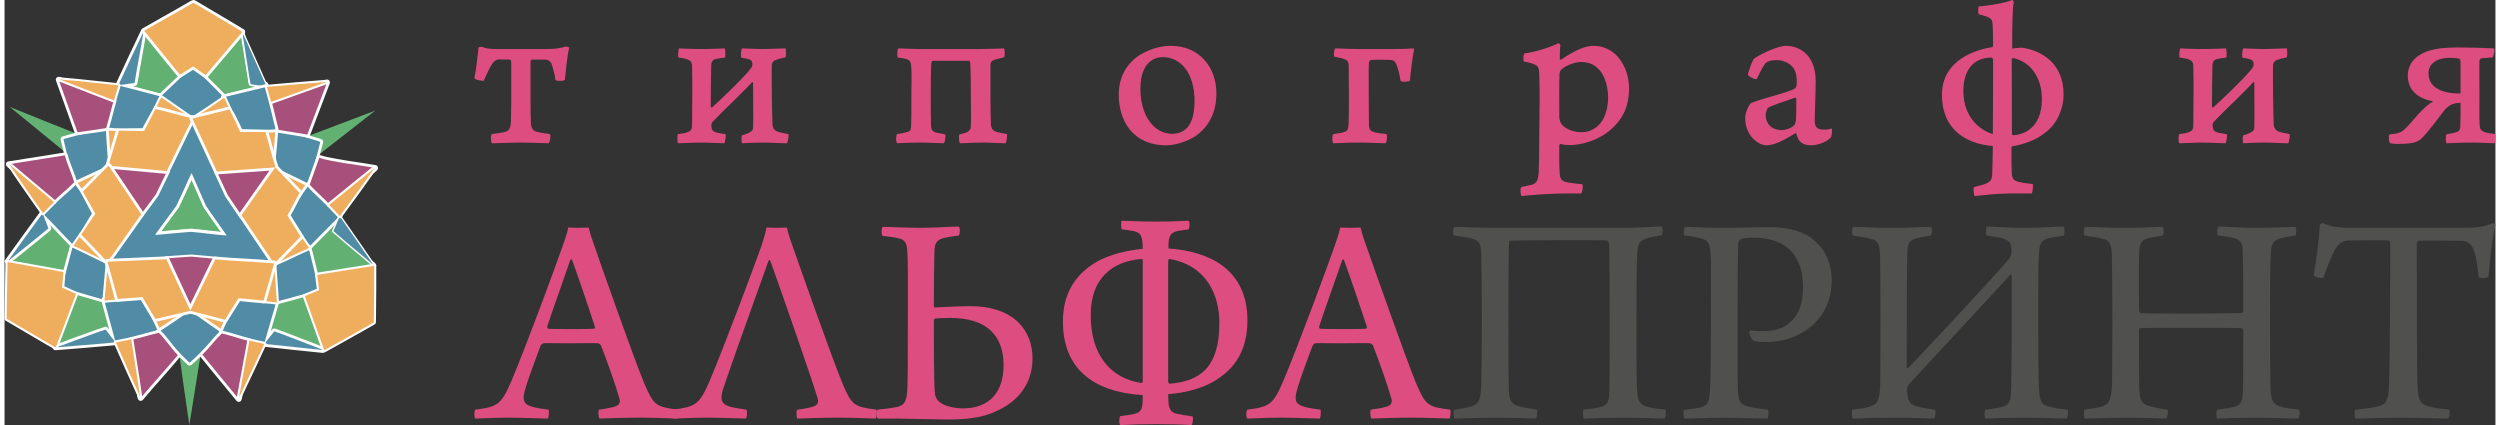 <?xml version="1.0" encoding="UTF-8"?> <!-- Creator: CorelDRAW 2021.5 --> <svg xmlns="http://www.w3.org/2000/svg" xmlns:xlink="http://www.w3.org/1999/xlink" xmlns:xodm="http://www.corel.com/coreldraw/odm/2003" xml:space="preserve" width="594px" height="101px" style="shape-rendering:geometricPrecision; text-rendering:geometricPrecision; image-rendering:optimizeQuality; fill-rule:evenodd; clip-rule:evenodd" viewBox="0 0 596.88 101.86"><rect x="0" y="0" width="596.88" height="101.86" fill="#333333" stroke="none"/> <defs> <style type="text/css"> <![CDATA[ .fil3 {fill:#FEFEFE;fill-rule:nonzero} .fil1 {fill:#50514F;fill-rule:nonzero} .fil4 {fill:#EFAE5E;fill-rule:nonzero} .fil0 {fill:#DE4D7F;fill-rule:nonzero} .fil6 {fill:#A7507C;fill-rule:nonzero} .fil2 {fill:#63B073;fill-rule:nonzero} .fil5 {fill:#518CA6;fill-rule:nonzero} ]]> </style> </defs> <g id="Слой_x0020_1">  <g id="_1980219614208"> <g> <path class="fil0" d="M116.77 32.12c-0.33,0.28 -0.27,1.93 0,2.21 1.32,0 4.69,-0.17 6.29,-0.17 1.66,0 5.08,0.06 7.29,0.17 0.38,-0.22 0.61,-1.93 0.33,-2.21 -1.82,-0.22 -2.6,-0.39 -3.2,-0.55 -1,-0.28 -1.22,-1.05 -1.33,-1.71 -0.16,-2.04 -0.11,-9.22 -0.11,-15.12 0,-0.12 0.11,-0.39 0.28,-0.45 0.88,-0.05 2.7,0 3.37,0 0.66,0 1.32,0.61 1.43,1.11 0.22,0.66 0.77,2.48 0.88,3.75 0.28,0.33 2.1,0.33 2.27,-0.06 0.22,-2.15 0.6,-6.07 1.04,-7.67 -0.1,-0.11 -0.6,-0.27 -0.82,-0.27 -1.27,0.39 -2.6,0.6 -4.25,0.6l-12.31 0c-1.99,0 -2.76,-0.21 -3.37,-0.49 -0.11,-0.11 -0.99,0 -0.99,0.16 -0.17,1.77 -0.61,5.63 -0.99,7.34 0.22,0.39 2.09,0.72 2.26,0.56 0.66,-1.55 1.49,-3.26 2.04,-4.09 0.44,-0.61 1.05,-0.99 1.49,-0.99 0.61,0 2.04,0 2.71,0.05 0.21,0 0.33,0.33 0.33,0.5 0,6.68 0.05,9.66 -0.06,13.96 -0.06,1.83 -0.27,2.65 -1.71,2.93 -0.66,0.16 -1.6,0.28 -2.87,0.44z"></path> <path class="fil0" d="M161.38 32.12c-0.22,0.22 -0.22,2.04 0,2.21 1.05,0 3.64,-0.17 5.41,-0.17 1.99,0 4.97,0.17 5.68,0.17 0.22,-0.22 0.44,-1.93 0.33,-2.15l-1.82 -0.34c-1.21,-0.22 -1.6,-0.66 -1.6,-1.76 0,-0.44 0.06,-0.66 0.28,-0.88 1.66,-1.83 7.89,-7.68 9.38,-9.44 0.17,-0.17 0.33,-0.06 0.33,0.16 0,3.7 0.06,9.28 0,10.66 0,0.55 -0.22,1.15 -2.7,1.87 -0.11,0.17 -0.11,1.66 0.05,1.88 0.66,-0.06 3.04,-0.17 5.02,-0.17 2.16,0 4.09,0.17 5.75,0.17 0.22,-0.28 0.49,-2.04 0.33,-2.21 -0.78,-0.16 -1.66,-0.28 -2.49,-0.55 -0.83,-0.28 -1.27,-0.83 -1.32,-1.88 -0.11,-2.76 -0.22,-10.26 -0.17,-14.07 0,-0.5 0.33,-1.05 0.99,-1.27 0.61,-0.22 1.33,-0.44 2.32,-0.61 0.17,-0.44 0.11,-1.76 0,-2.15 -1.1,0 -3.64,0.16 -5.35,0.16 -2.43,0 -4.03,-0.16 -5.08,-0.16 -0.22,0.22 -0.33,1.82 -0.22,2.21 0.61,0.11 1.44,0.27 1.77,0.38 0.83,0.22 0.94,0.67 0.94,1.38 0,0.28 -0.17,0.5 -0.34,0.77 -1.38,1.94 -7.72,8.01 -9.38,9.44 -0.05,0.06 -0.27,-0.16 -0.27,-0.27 0,-1.33 0.05,-8.78 0.11,-9.88 0.05,-0.88 0.38,-1.33 1.16,-1.49 0.66,-0.17 1.32,-0.22 2.15,-0.33 0.16,-0.33 0.11,-1.99 -0.11,-2.21 -0.44,0 -2.15,0.16 -5.74,0.16 -3.09,0 -4.53,-0.16 -5.14,-0.16 -0.22,0.22 -0.33,1.77 -0.16,2.21 0.72,0.05 1.16,0.16 1.87,0.33 0.89,0.27 1.33,0.66 1.38,1.6 0.06,2.04 0.06,4.19 0.06,6.4 0,2.54 -0.06,5.08 -0.06,7.56 0,1.16 -0.05,1.66 -1.26,2.04 -0.39,0.17 -1.44,0.34 -2.1,0.39z"></path> <path class="fil0" d="M213.88 32.12c-0.28,0.28 -0.38,1.93 0.06,2.21 0.55,0 2.15,-0.17 5.3,-0.17 2.2,0 5.13,0.17 5.79,0.17 0.39,-0.22 0.55,-1.93 0.33,-2.15l-1.82 -0.34c-0.99,-0.16 -1.49,-0.55 -1.54,-1.82 -0.06,-1.1 -0.06,-5.18 -0.06,-8.22 0,-2.37 0.06,-5.85 0.11,-6.4 0.06,-0.55 0.11,-0.83 0.39,-0.83l8.61 0c0.22,0 0.27,0.17 0.33,0.39 0.11,0.66 0.16,5.35 0.16,7.23 0,2.87 0.11,6.56 0,8.27 0,0.39 -0.27,0.89 -0.99,1.27 -0.39,0.11 -1.05,0.34 -1.71,0.45 -0.28,0.27 -0.17,2.15 0.22,2.15 0.33,0 3.42,-0.17 5.35,-0.17 2.05,0 3.87,0.17 5.47,0.17 0.22,-0.28 0.49,-2.04 0.27,-2.21l-2.2 -0.44c-1.05,-0.28 -1.55,-0.72 -1.6,-2.04 -0.06,-1.38 -0.11,-4.42 -0.11,-7.45l0 -6.46c0,-0.94 0.33,-1.27 1.21,-1.49 0.61,-0.17 1.71,-0.39 2.04,-0.5 0.28,-0.33 0.22,-1.82 0,-2.15 -0.77,0.05 -3.53,0.16 -5.8,0.16l-14.12 0c-2.27,0 -4.75,-0.16 -5.36,-0.16 -0.33,0.33 -0.38,1.66 -0.16,2.21 0.71,0.05 1.32,0.16 1.98,0.33 0.89,0.27 1.16,0.72 1.22,1.65 0.17,2.1 0.05,4.31 0.05,6.57 0,2.54 0,6.35 -0.05,7.45 -0.06,1.55 -0.06,1.6 -1.33,1.93 -0.55,0.17 -1.27,0.28 -2.04,0.39z"></path> <path class="fil0" d="M279.46 10.98c-2.76,0 -5.52,1 -7.56,2.27 -2.92,1.98 -4.91,5.02 -4.91,9.49 0,5.85 3.09,12.08 11.43,12.08 2.37,0 5.18,-1.1 6.78,-2.09 3.42,-2.27 5.19,-5.85 5.19,-10.38 0,-6.29 -4.14,-11.37 -10.93,-11.37zm-1.93 2.71c4.42,0 7.62,3.97 7.62,10.48 0,3.54 -0.83,5.69 -2.1,6.74 -0.94,0.82 -2.04,1.16 -3.25,1.16 -4.26,0 -7.62,-4.2 -7.62,-10.82 0,-4.09 1.38,-5.96 2.81,-6.85 0.72,-0.49 1.66,-0.71 2.54,-0.71z"></path> <path class="fil0" d="M318.39 32.12c-0.28,0.33 -0.33,1.82 0,2.21 0.88,0 3.03,-0.17 5.46,-0.17 3.48,0 5.91,0.17 7.07,0.17 0.38,-0.28 0.44,-1.88 0.22,-2.21 -0.67,-0.05 -2.1,-0.22 -2.93,-0.44 -0.88,-0.28 -1.27,-0.66 -1.27,-1.82 0,-2.37 -0.05,-3.75 -0.05,-6.73 0,-2.16 -0.06,-7.35 0.05,-8.12 0,-0.33 0.33,-0.66 0.61,-0.66 0.72,-0.06 4.14,-0.06 4.91,0.05 0.33,0.06 0.77,0.34 0.99,0.89 0.39,0.88 0.83,2.31 1.05,4.03 0.11,0.38 1.88,0.33 2.27,0 0.16,-2.16 0.66,-5.96 0.99,-7.45 0,-0.12 -0.11,-0.28 -0.22,-0.28 -1,0.11 -2.43,0.16 -4.64,0.16l-8.11 0c-2.32,0 -5.41,-0.16 -5.91,-0.16 -0.27,0.11 -0.49,1.77 -0.22,1.99 0.89,0.22 1.88,0.33 2.6,0.66 0.72,0.38 0.83,0.88 0.83,1.49 0,0.66 0.05,4.47 0.05,6.9 0,3.7 0,6.01 -0.11,7.39 -0.05,1.05 -0.33,1.44 -1.16,1.66 -0.66,0.22 -1.32,0.28 -2.48,0.44z"></path> <path class="fil0" d="M364.1 14.74c1.05,0.22 1.93,0.38 2.65,0.77 0.66,0.27 0.94,0.71 0.99,1.98 0.06,2.05 0.17,4.03 0.06,10.22 -0.06,9.98 -0.11,12.36 -0.17,13.63 -0.22,1.99 -0.44,2.48 -1.6,2.92l-2.59 0.56c-0.28,0.33 -0.22,1.76 0.05,2.15 2.54,-0.22 6.3,-0.67 12.48,-0.61l1.82 0c0.33,-0.28 0.5,-1.77 0.27,-2.21 -1.1,-0.11 -3.09,-0.33 -3.8,-0.49 -1.27,-0.28 -1.55,-1.11 -1.6,-1.99 -0.17,-1.82 -0.11,-4.91 -0.11,-6.96 0,-0.05 0.22,-0.22 0.33,-0.22 0.71,0.22 1.6,0.28 2.15,0.28 2.7,0 6.57,-1.05 9.38,-3.31 2.82,-2.32 4.86,-5.24 4.86,-10.32 0,-2.43 -0.72,-5.25 -2.71,-7.56 -1.32,-1.49 -3.42,-2.6 -5.68,-2.6 -1.71,0 -3.92,0.61 -7.89,3.31 -0.11,0.06 -0.33,-0.05 -0.33,-0.16 0,-0.88 0.05,-2.49 0.16,-3.26 0,-0.16 -0.33,-0.6 -0.49,-0.5 -2.32,1.17 -6.19,2.21 -8.12,2.43 -0.28,0.33 -0.38,1.6 -0.11,1.94zm13.63 0.11c1.88,0 3.37,0.6 4.69,2.2 1.27,1.71 1.83,4.14 1.83,6.35 0,2.87 -0.94,5.52 -2.54,6.84 -1.49,1.27 -2.87,1.44 -3.7,1.44 -1.82,0 -3.37,-0.5 -4.58,-1.55 -0.44,-0.38 -0.88,-1.26 -0.88,-2.09 0,-2.27 -0.06,-8.67 0.05,-10.27 0,-0.33 0.22,-0.94 0.5,-1.16 1.32,-1.1 3.36,-1.76 4.63,-1.76z"></path> <path class="fil0" d="M429.46 19.76c0,0.11 0,0.6 -0.11,0.94 -0.05,0.16 -0.27,0.49 -0.38,0.55 -2.27,1.16 -8.5,2.48 -10.6,3.53 -0.22,0.22 -1.27,1.99 -1.27,3.53 0,1.93 0.72,3.7 1.93,4.97 0.94,0.88 2.1,1.54 3.15,1.54 1.71,0 3.75,-0.93 6.9,-2.86 0.05,-0.06 0.27,0 0.27,0.05 0.11,0.39 0.22,0.88 0.44,1.21 0.34,0.83 1.33,1.6 3.04,1.6 1.38,0 3.48,-0.55 4.8,-1.87 0.22,-0.22 0.33,-1.88 0.28,-2.15 -0.72,0.16 -1.16,0.27 -1.99,0.27 -1.66,0 -2.15,-0.77 -2.15,-2.04 0,-2.32 0.22,-6.62 0.22,-9.44 0,-2.21 -0.33,-3.86 -1.38,-5.57 -1.21,-1.82 -3.2,-3.04 -5.8,-3.04 -1.43,0 -5.13,1.44 -7.5,2.98 -0.45,0.33 -1.33,2.87 -1.55,3.81 -0.11,0.5 1.88,1.44 2.1,1.16 0.77,-1.55 1.65,-3.42 2.32,-3.97 0.16,-0.17 0.99,-0.56 2.48,-0.56 1.49,0 3.2,0.67 4.09,2.05 0.66,1.04 0.71,2.26 0.71,3.31zm-0.11 3.92c0,0.99 0,4.52 -0.11,5.24 -0.11,0.66 -0.22,1.05 -0.72,1.38 -0.71,0.55 -1.98,0.88 -2.65,0.88 -2.43,0 -3.86,-1.54 -3.86,-3.58 0,-0.67 0.39,-1.72 0.66,-1.83 1.27,-0.71 4.81,-1.76 6.35,-2.37 0.17,-0.05 0.33,0.22 0.33,0.28z"></path> <path class="fil0" d="M471.92 44.82c-0.22,0.16 -0.06,1.98 0.17,2.15 0.6,0 4.46,-0.61 8.71,-0.61l4.92 0c0.27,-0.06 0.44,-2.04 0.27,-2.26 -1.38,-0.17 -1.99,-0.22 -2.81,-0.39 -1.93,-0.38 -2.16,-0.88 -2.21,-2.65 -0.06,-0.77 -0.06,-2.48 -0.06,-5.74 0,-0.11 0.11,-0.28 0.23,-0.28 2.37,-0.33 5.85,-1.54 7.67,-3.14 2.59,-1.71 4.58,-5.35 4.58,-9.27 0,-7.34 -5.08,-10.49 -9.99,-11.21 -0.72,0 -1.55,0.12 -2.32,0.22 0,-5.93 0.06,-9.81 0.39,-11.08 0,-0.11 -0.17,-0.51 -0.39,-0.56 -1.93,0.78 -5.41,1.33 -8,1.55 -0.17,0.06 -0.22,1.67 0,1.89 3.03,0.67 3.14,1.28 3.25,1.89 0.11,0.67 0.17,2.43 0.17,5.65 0,0.11 -0.11,0.33 -0.22,0.33 -3.92,0.56 -12.03,3.09 -12.03,11.37 0,8.89 6.46,11.87 12.19,12.31 0,1.99 -0.11,5.8 -0.16,6.96 -0.11,1.1 -0.33,1.65 -1.88,2.2 -0.55,0.22 -1.54,0.39 -2.48,0.67zm9.05 -30.64c0.11,-0.27 0.22,-0.27 0.33,-0.27 4.69,0.99 6.9,5.35 6.9,9.77 0,7.5 -4.97,8.66 -6.9,8.72 -0.11,0 -0.28,-0.11 -0.28,-0.33l-0.05 -17.89zm-4.53 17.94c-2.76,-0.77 -7.06,-3.75 -7.06,-10.32 0,-6.02 3.42,-8.06 6.79,-8 0.11,0 0.33,0.33 0.33,0.44 0,6.79 0,8.33 -0.06,17.88z"></path> <path class="fil0" d="M521.11 32.12c-0.22,0.22 -0.22,2.04 0,2.21 1.05,0 3.64,-0.17 5.41,-0.17 1.98,0 4.97,0.17 5.68,0.17 0.22,-0.22 0.44,-1.93 0.33,-2.15l-1.82 -0.34c-1.21,-0.22 -1.6,-0.66 -1.6,-1.76 0,-0.44 0.06,-0.66 0.28,-0.88 1.65,-1.83 7.89,-7.68 9.38,-9.44 0.16,-0.17 0.33,-0.06 0.33,0.16 0,3.7 0.06,9.28 0,10.66 0,0.55 -0.22,1.15 -2.7,1.87 -0.11,0.17 -0.11,1.66 0.05,1.88 0.66,-0.06 3.04,-0.17 5.02,-0.17 2.16,0 4.09,0.17 5.74,0.17 0.23,-0.28 0.5,-2.04 0.34,-2.21 -0.78,-0.16 -1.66,-0.28 -2.49,-0.55 -0.83,-0.28 -1.27,-0.83 -1.32,-1.88 -0.11,-2.76 -0.22,-10.26 -0.17,-14.07 0,-0.5 0.33,-1.05 0.99,-1.27 0.61,-0.22 1.33,-0.44 2.32,-0.61 0.17,-0.44 0.11,-1.76 0,-2.15 -1.1,0 -3.64,0.16 -5.35,0.16 -2.43,0 -4.03,-0.16 -5.08,-0.16 -0.22,0.22 -0.33,1.82 -0.22,2.21 0.61,0.11 1.43,0.27 1.77,0.38 0.82,0.22 0.93,0.67 0.93,1.38 0,0.28 -0.16,0.5 -0.33,0.77 -1.38,1.94 -7.72,8.01 -9.38,9.44 -0.05,0.06 -0.27,-0.16 -0.27,-0.27 0,-1.33 0.05,-8.78 0.11,-9.88 0.05,-0.88 0.38,-1.33 1.16,-1.49 0.66,-0.17 1.32,-0.22 2.15,-0.33 0.16,-0.33 0.11,-1.99 -0.11,-2.21 -0.44,0 -2.15,0.16 -5.74,0.16 -3.09,0 -4.53,-0.16 -5.14,-0.16 -0.22,0.22 -0.33,1.77 -0.16,2.21 0.72,0.05 1.16,0.16 1.87,0.33 0.89,0.27 1.33,0.66 1.38,1.6 0.06,2.04 0.06,4.19 0.06,6.4 0,2.54 -0.06,5.08 -0.06,7.56 0,1.16 -0.05,1.66 -1.27,2.04 -0.38,0.17 -1.43,0.34 -2.09,0.39z"></path> <path class="fil0" d="M596.79 32.12c-0.94,-0.11 -1.49,-0.22 -2.04,-0.33 -1.49,-0.39 -1.6,-0.88 -1.66,-1.88 -0.11,-1.27 -0.05,-4.25 -0.05,-7.34 0,-3.14 -0.06,-6.51 0,-7.89 0,-0.28 0.11,-0.66 0.55,-0.72 0.5,-0.05 1.93,-0.11 2.65,-0.22 0.22,-0.38 0.55,-2.04 0.27,-2.15 -2.04,-0.11 -6.4,-0.22 -8.66,-0.22 -3.04,0 -5.52,0.27 -7.34,0.94 -2.98,1.05 -4.64,3.2 -4.64,5.79 0,3.31 2.21,5.47 5.91,6.13 0.05,0.06 0.05,0.16 0,0.22 -0.83,0.28 -2.27,1.77 -2.76,2.26 -1.16,1.16 -1.88,2.16 -2.71,3.04 -1.65,1.82 -2.2,2.26 -4.69,2.43 -0.22,0 -0.33,0.33 -0.27,0.99 0,0.61 0.11,0.99 0.33,1.16 0.5,0.11 1.27,0.16 1.93,0.16 4.08,0 4.91,-0.71 5.63,-1.38 1.6,-1.6 4.14,-5.07 5.35,-6.62 1.16,-1.38 2.1,-1.76 3.92,-1.87 0,2.26 0,3.03 -0.05,5.46 0,1.05 -0.28,1.43 -1.33,1.71 -0.5,0.11 -1.16,0.28 -1.99,0.39 -0.22,0.33 -0.22,1.82 0,2.15 1.05,0 2.76,-0.17 5.69,-0.17 3.03,0 4.91,0.17 5.79,0.17 0.28,-0.39 0.33,-1.88 0.17,-2.21zm-15.95 -14.57c0,-2.04 1.6,-3.7 5.19,-3.7 0.55,0 1.54,0.06 2.04,0.17 0.22,0.05 0.44,0.33 0.44,0.72l0 7.67c-3.97,0.05 -7.67,-1.16 -7.67,-4.86z"></path> </g> <g> <path class="fil0" d="M135.57 62.28c-1.24,3.7 -4.27,12.06 -5.54,15.98 0,0.3 0.09,0.45 0.31,0.52 0.74,0.07 3.08,0.07 5.92,0.07 1.77,0 4.22,0 4.96,-0.07 0.14,0 0.36,-0.3 0.2,-0.6 -1.46,-4.58 -4.28,-12.79 -5.46,-15.97 -0.08,0 -0.3,-0.08 -0.39,0.07zm-14.11 29c3.78,-8.95 10.72,-27.82 12.35,-32.55 0.58,-1.56 1.1,-3.17 1.27,-4.22 0.27,0 1.18,0.08 2.42,0.08 1.49,0 2.23,-0.08 2.46,-0.08 0.27,1.11 0.66,2.44 1.18,3.84 1.46,4.23 9.68,27.67 12.27,33.81 2.15,4.95 2.67,5.33 7.99,6 0.28,0.22 0.09,1.85 -0.14,2.14 -1.93,-0.07 -5.7,-0.22 -9.01,-0.22 -3.67,0 -8.16,0.15 -9.7,0.22 -0.22,-0.29 -0.39,-1.85 -0.08,-2.14 1.62,-0.22 2.94,-0.45 4.05,-0.82 0.99,-0.44 1.04,-1.18 0.82,-1.85 -0.88,-3.18 -3.11,-9.39 -4.43,-12.72 -0.09,-0.23 -0.53,-0.51 -0.66,-0.51 -1.03,-0.09 -3.64,0 -6.95,0 -4.74,0 -5.27,-0.09 -6.15,0 -0.3,0 -0.66,0.44 -0.74,0.66 -1.46,3.99 -3.86,10.2 -4,11.98 -0.05,1.26 0.08,2.07 2.37,2.66 0.88,0.23 2.15,0.44 3.56,0.6 0.22,0.29 0.08,1.85 -0.14,2.14 -1.57,0 -5.35,-0.22 -9.48,-0.22 -4.22,0 -6.51,0.22 -7.92,0.22 -0.3,-0.29 -0.3,-1.85 0,-2.14 5.33,-0.67 6.23,-1.19 8.66,-6.88z"></path> <path class="fil0" d="M168.96 91.27c3.77,-8.95 10.8,-27.81 12.43,-32.39 0.52,-1.63 1.04,-3.33 1.18,-4.36 0.36,0 1.19,0.07 2.45,0.07 1.47,0 2.18,-0.07 2.43,-0.07 0.3,1.11 0.66,2.51 1.19,3.91 1.49,4.29 9.7,27.59 12.26,33.73 2.15,4.96 2.68,5.33 8,6 0.3,0.21 0.08,1.92 -0.14,2.14 -1.93,-0.07 -5.71,-0.22 -9.04,-0.22 -3.61,0 -8.22,0.15 -9.76,0.22 -0.22,-0.3 -0.3,-1.85 0,-2.14 1.41,-0.16 2.98,-0.45 4.08,-0.82 0.97,-0.45 1.02,-1.18 0.8,-1.86 -1.02,-3.61 -8.44,-24.91 -11.39,-33.13 -0.08,-0.07 -0.3,0 -0.36,0.08 -2.67,7.39 -8.95,24.92 -10.88,30.69 -0.89,2.74 -0.39,3.85 2.01,4.44 0.97,0.23 1.98,0.37 3.53,0.6 0.3,0.29 0.22,1.92 -0.14,2.14 -1.49,0 -5.24,-0.22 -9.4,-0.22 -4.22,0 -6.51,0.22 -7.91,0.22 -0.22,-0.22 -0.3,-1.93 0,-2.14 5.32,-0.75 6.2,-1.19 8.66,-6.89z"></path> <path class="fil0" d="M239.39 87.5c0,-7.4 -4.36,-11.32 -12.8,-11.32 -1.84,0 -2.95,0.08 -3.55,0.15 -0.22,0 -0.36,0.3 -0.36,0.45 0,4.66 0,13.98 0.22,17.08 0.06,1.12 0.36,1.92 1.41,2.66 1.18,0.9 3.61,1.34 5.32,1.34 6.42,0 9.76,-3.93 9.76,-10.36zm-25.37 9.99c1.55,-0.44 2.07,-1.18 2.29,-3.77 0.14,-2.3 0.14,-9.02 0.14,-16.94 0,-9.25 0.08,-13.98 -0.14,-16.72 -0.08,-2.07 -0.8,-2.66 -2.06,-2.96 -1.19,-0.29 -2.68,-0.44 -3.86,-0.59 -0.36,-0.44 -0.23,-1.84 0,-2.14 2.37,0 5.4,0.22 9.04,0.22 3.97,0 7.16,-0.3 9.23,-0.3 0.36,0.3 0.31,1.86 0,2.14 -1.63,0.23 -2.73,0.38 -3.64,0.6 -1.68,0.52 -2.2,1.18 -2.2,3.62 -0.08,3.11 -0.14,6.29 -0.14,12.72 0,0.16 0.22,0.31 0.28,0.31 2.06,-0.08 5.18,-0.31 8.43,-0.31 10.81,0 14.94,6.14 14.94,12.5 0,5.85 -3.25,10.36 -9.01,12.8 -2.95,1.34 -6.51,1.85 -11.11,1.85 -3.39,0 -11.52,-0.29 -17.01,-0.22 -0.28,-0.29 -0.28,-1.77 0,-2.14 1.71,-0.16 3.42,-0.37 4.82,-0.67z"></path> <path class="fil0" d="M278.83 91.5c0,0.15 0.22,0.52 0.44,0.44 7.03,-0.59 11.83,-3.7 11.83,-14.57 0,-6.66 -3.04,-13.76 -11.91,-15.31 -0.3,0 -0.36,0.37 -0.36,0.44l0 29zm-6.09 -28.92c0,-0.3 -0.06,-0.52 -0.28,-0.52 -6.94,0.52 -12.18,4.58 -12.18,13.31 -0.11,9.55 4.71,15.38 12.27,16.42 0.05,0 0.19,-0.29 0.19,-0.37l0 -28.84zm11.71 39.28c-2.31,-0.15 -5.48,-0.23 -8.51,-0.23 -3.04,0 -5.85,0.08 -8.58,0.23 -0.38,-0.31 -0.3,-1.78 0,-2.15 1.41,-0.15 2.51,-0.37 3.26,-0.52 2.12,-0.37 2.12,-1.85 2.12,-4.51 -12.05,-0.75 -19.13,-6.5 -19.13,-17.6 0,-6.96 3.11,-11.25 7.61,-14.06 3.61,-2.21 8.07,-3.03 11.52,-3.4 -0.06,-2.59 -0.19,-3.85 -2.12,-4.22 -0.58,-0.15 -1.77,-0.3 -2.9,-0.44 -0.22,-0.29 -0.22,-1.93 0,-2.07 2.32,0.07 5.02,0.21 8.3,0.21 3.25,0 5.93,-0.14 7.69,-0.21 0.36,0.21 0.28,1.85 0,2.07 -1.1,0.14 -2.15,0.29 -2.81,0.44 -1.85,0.44 -2.01,1.77 -2.01,4.14 9.78,0.67 18.93,4.96 18.93,17.24 0,6.58 -2.59,10.8 -6.34,13.46 -3.86,2.96 -8.96,3.92 -12.65,4.22 0.06,2.66 0.06,4.21 1.98,4.66 0.89,0.22 2.16,0.44 3.86,0.66 0.22,0.22 0.06,1.77 -0.22,2.08z"></path> <path class="fil0" d="M320.56 62.28c-1.26,3.7 -4.29,12.06 -5.56,15.98 0,0.3 0.08,0.45 0.3,0.52 0.74,0.07 3.11,0.07 5.93,0.07 1.76,0 4.21,0 4.96,-0.07 0.14,0 0.36,-0.3 0.22,-0.6 -1.49,-4.58 -4.3,-12.79 -5.49,-15.97 -0.08,0 -0.3,-0.08 -0.36,0.07zm-14.14 29c3.78,-8.95 10.73,-27.82 12.38,-32.55 0.55,-1.56 1.1,-3.17 1.24,-4.22 0.28,0 1.19,0.08 2.43,0.08 1.49,0 2.23,-0.08 2.45,-0.08 0.3,1.11 0.66,2.44 1.18,3.84 1.49,4.23 9.71,27.67 12.27,33.81 2.18,4.95 2.67,5.33 8,6 0.3,0.22 0.08,1.85 -0.14,2.14 -1.93,-0.07 -5.68,-0.22 -9.02,-0.22 -3.64,0 -8.16,0.15 -9.7,0.22 -0.22,-0.29 -0.38,-1.85 -0.08,-2.14 1.62,-0.22 2.95,-0.45 4.08,-0.82 0.96,-0.44 1.02,-1.18 0.8,-1.85 -0.89,-3.18 -3.09,-9.39 -4.41,-12.72 -0.09,-0.23 -0.55,-0.51 -0.69,-0.51 -1.02,-0.09 -3.61,0 -6.95,0 -4.74,0 -5.26,-0.09 -6.15,0 -0.27,0 -0.66,0.44 -0.71,0.66 -1.49,3.99 -3.86,10.2 -4,11.98 -0.08,1.26 0.06,2.07 2.34,2.66 0.91,0.23 2.15,0.44 3.56,0.6 0.22,0.29 0.08,1.85 -0.14,2.14 -1.57,0 -5.35,-0.22 -9.48,-0.22 -4.22,0 -6.51,0.22 -7.89,0.22 -0.33,-0.29 -0.33,-1.85 0,-2.14 5.3,-0.67 6.21,-1.19 8.63,-6.88z"></path> <path class="fil1" d="M351.36 97.42c2.12,-0.67 2.34,-1.85 2.5,-5.26 0.06,-2.51 0.14,-8.72 0.14,-15.17 0,-7.16 -0.08,-15.15 -0.14,-16.49 -0.16,-1.99 -0.44,-2.81 -1.98,-3.25 -1.13,-0.37 -2.59,-0.52 -4.61,-0.82 -0.22,-0.28 -0.22,-1.84 0.09,-2.06 2.64,0 5.9,0.22 9.54,0.22l30.98 0c3.34,0 7.25,-0.3 9.26,-0.3 0.22,0.37 0.22,1.78 0,2.07 -1.63,0.3 -2.97,0.45 -3.78,0.81 -1.7,0.6 -2.01,1.34 -2.14,3.85 -0.17,2.44 -0.17,7.1 -0.17,15.91 0,6.43 -0.06,14.57 0.17,17.08 0.22,2.07 0.66,2.88 2.06,3.33 1.02,0.37 2.59,0.6 4.74,0.82 0.14,0.29 0.06,1.85 -0.22,2.14 -2.06,0 -5.48,-0.22 -9.98,-0.22 -3.5,0 -7.27,0.14 -9.39,0.22 -0.31,-0.29 -0.23,-1.92 0,-2.14 1.54,-0.16 3.44,-0.45 4.43,-0.74 1.33,-0.45 1.6,-1.41 1.68,-3.41 0.09,-1.55 0.09,-11.69 0.09,-16.72 0,-6.5 0,-17.15 -0.17,-19.01 -0.05,-0.29 -0.36,-0.66 -0.58,-0.66 -1.62,-0.15 -21.75,-0.07 -23.07,0.07 -0.14,0 -0.3,0.38 -0.3,0.44 -0.14,1.71 -0.14,12.81 -0.14,19.16 0,4.81 0,14.28 0.08,15.91 0.06,2.51 0.44,3.62 2.35,4.14 1.04,0.29 2.23,0.52 4.38,0.82 0.22,0.37 0.05,1.92 -0.31,2.14 -2.89,-0.08 -5.76,-0.22 -9.62,-0.22 -4.79,0 -8.27,0.22 -9.84,0.22 -0.19,-0.37 -0.3,-1.85 -0.05,-2.08 1.76,-0.28 3.03,-0.51 4,-0.8z"></path> <path class="fil1" d="M418.06 79.81c0,-0.3 0.17,-0.59 0.31,-0.66 0.66,0.14 1.76,0.21 2.89,0.21 2.21,0 3.7,-0.36 5.18,-1.1 3.39,-1.93 4.52,-5.33 4.52,-9.54 0,-6.81 -3.41,-11.77 -11.85,-11.77 -0.74,0 -2.59,0.08 -3.11,0.38 -0.22,0.14 -0.53,0.51 -0.58,1.03 -0.06,1.7 -0.14,5.55 -0.14,17.53 0,8.43 -0.08,14.06 0.08,17.82 0.2,2.67 0.64,3.26 2.7,3.78 1.13,0.3 2.68,0.45 4.47,0.67 0.27,0.3 0.14,1.92 -0.08,2.14 -2.15,0 -7.34,-0.22 -10.23,-0.22 -3.39,0 -7.97,0.22 -9.67,0.22 -0.31,-0.29 -0.31,-1.84 -0.09,-2.07 1.57,-0.22 3.04,-0.37 3.94,-0.6 1.77,-0.51 2.12,-1.32 2.29,-4.28 0.14,-2.52 0.19,-8.58 0.19,-16.57 0,-8.51 0.09,-13.54 -0.05,-15.83 -0.14,-2.59 -0.58,-3.48 -2.67,-3.92 -0.94,-0.22 -2.13,-0.44 -3.61,-0.6 -0.31,-0.36 -0.09,-1.84 0.13,-2.06 1.19,0 5.27,0.22 8.74,0.22 4.44,0 7.61,-0.15 11.99,-0.15 2.51,0 6.95,0.52 9.81,2.81 2.46,1.93 4.61,5.09 4.61,9.99 0,6.8 -4,11.02 -7.83,12.86 -2.59,1.34 -5.29,1.86 -7.8,1.86 -1.24,0 -2.29,-0.08 -3.17,-0.38 -0.44,-0.29 -0.88,-1.4 -0.97,-1.77z"></path> <path class="fil1" d="M446.84 97.49c2.18,-0.67 2.45,-1.85 2.62,-5.25 0,-2.52 0.06,-8.73 0.06,-15.17 0,-7.17 -0.06,-15.31 -0.14,-16.57 -0.14,-1.92 -0.44,-2.73 -1.85,-3.17 -1.19,-0.38 -2.59,-0.6 -4.66,-0.9 -0.22,-0.36 -0.22,-1.77 0.06,-2.06 2.07,0 4.52,0.22 9.48,0.22 4.13,0 7.08,-0.22 9.26,-0.22 0.28,0.29 0.2,1.85 -0.08,2.06 -1.27,0.22 -2.76,0.45 -3.64,0.74 -1.46,0.45 -1.93,1.11 -1.98,3.33 -0.17,2.52 -0.17,20.2 -0.17,27.52 0.08,0.22 0.3,0.22 0.47,0.08 1.9,-2 21.14,-22.42 24.26,-26.34 0.13,-0.22 0.27,-0.74 0.36,-0.95 0.08,-0.45 0,-0.9 0,-1.19 -0.09,-1.19 -0.44,-1.93 -1.58,-2.29 -0.93,-0.45 -2.42,-0.6 -4.35,-0.9 -0.28,-0.28 -0.28,-1.84 0.08,-2.14 1.57,0 5.18,0.3 9.1,0.3 3.69,0 7.77,-0.3 9.32,-0.3 0.21,0.3 0.21,1.86 -0.09,2.22 -1.38,0.22 -2.95,0.3 -3.91,0.66 -1.63,0.6 -1.85,1.41 -1.99,3.92 -0.16,2.59 -0.16,6.81 -0.16,15.62 0,6.36 0,14.56 0.25,17.22 0.13,2.08 0.58,2.96 1.98,3.41 1.1,0.37 2.59,0.59 4.8,0.82 0.24,0.29 0.08,1.99 -0.28,2.14 -2.07,0 -4.46,-0.22 -9.84,-0.22 -4,0 -7.61,0.14 -9.54,0.22 -0.3,-0.29 -0.3,-1.85 0,-2.14 1.68,-0.16 3.53,-0.45 4.5,-0.82 1.18,-0.45 1.57,-1.48 1.62,-3.41 0.17,-2.58 0.17,-23.15 0.17,-27.8 0,-0.22 -0.31,-0.52 -0.44,-0.22 -0.61,0.81 -23.46,25.29 -24.04,26.03 -0.47,0.37 -0.61,0.89 -0.61,1.33 0.09,2.51 0.39,3.55 2.29,4.07 1.05,0.29 2.45,0.59 4.39,0.82 0.27,0.37 0.13,1.92 -0.23,2.14 -3.41,-0.08 -6.14,-0.22 -9.48,-0.22 -3.39,0 -8.27,0.14 -9.98,0.22 -0.22,-0.29 -0.3,-1.85 -0.08,-2.14 1.79,-0.23 3.12,-0.37 4.05,-0.67z"></path> <path class="fil1" d="M498.5 54.37c1.79,0 5.48,0.22 9.48,0.22 4.94,0 7.17,-0.22 9.24,-0.22 0.22,0.37 0.22,1.85 -0.09,2.07 -1.32,0.22 -2.73,0.44 -3.55,0.66 -1.46,0.45 -1.99,1.03 -2.07,3.4 -0.14,2.74 -0.05,6.52 -0.05,13.76 0,0.3 0.13,0.67 0.38,0.74 0.5,0.07 1.82,0.15 12.57,0.15 8.11,-0.08 10.92,-0.08 11.58,-0.15 0.22,0 0.47,-0.29 0.47,-0.44 0,-3.85 0,-12.22 -0.17,-14.87 -0.08,-1.19 -0.44,-2.07 -1.46,-2.44 -1.1,-0.37 -2.45,-0.59 -4.38,-0.81 -0.36,-0.3 -0.28,-1.77 0.08,-2.15 1.71,0 5.32,0.3 9.26,0.3 3.7,0 8,-0.22 9.15,-0.22 0.23,0.3 0.31,1.77 0,2.07 -1.62,0.22 -2.89,0.44 -3.83,0.73 -1.62,0.52 -1.93,1.33 -2.09,4 -0.14,2.6 -0.14,6.96 -0.14,15.76 0,6.43 0,14.57 0.14,17.08 0.25,2.07 0.69,2.88 2.09,3.33 1.02,0.37 2.46,0.6 4.72,0.82 0.25,0.29 0.16,1.92 -0.28,2.14 -2.23,0 -6.15,-0.22 -9.92,-0.22 -3.78,0 -7.47,0.14 -9.4,0.22 -0.31,-0.29 -0.31,-1.77 0,-2.14 1.93,-0.22 3.03,-0.37 4.21,-0.74 1.36,-0.37 1.77,-1.12 1.93,-3.41 0.09,-2.14 0.09,-10.2 0.09,-14.86 0,-0.23 -0.25,-0.52 -0.47,-0.52 -1.38,-0.07 -7.66,-0.07 -11.74,-0.07 -5.77,0 -11.83,0 -12.57,0.07 -0.17,0 -0.22,0.36 -0.22,0.44 0,4.07 0,12.57 0.05,14.13 0.17,2.51 0.47,3.55 2.32,4.06 1.1,0.3 2.2,0.59 4.43,0.9 0.28,0.37 0,1.99 -0.3,2.14 -1.4,0 -4.88,-0.22 -9.62,-0.22 -4.36,0 -8.35,0.22 -9.84,0.22 -0.3,-0.29 -0.3,-1.85 -0.08,-2.14 1.79,-0.22 2.97,-0.45 3.99,-0.67 2.16,-0.67 2.4,-2 2.59,-5.4 0,-2.52 0.09,-8.8 0.09,-15.24 0,-7.17 -0.09,-15.01 -0.14,-16.35 -0.14,-2.07 -0.61,-2.88 -2.09,-3.25 -1.11,-0.37 -2.43,-0.52 -4.44,-0.81 -0.28,-0.3 -0.22,-1.77 0.08,-2.07z"></path> <path class="fil1" d="M585.5 100.3c-2.15,0 -6.51,-0.22 -11,-0.22 -5.49,0 -9.26,0.22 -11.2,0.22 -0.27,-0.37 -0.21,-1.84 0,-2.14 2.32,-0.22 4.14,-0.45 5.27,-0.74 2.37,-0.45 2.73,-1.93 2.81,-5.33 0.22,-5.77 0.28,-21.6 0.28,-33.88 0,-0.29 -0.28,-0.59 -0.5,-0.59 -1.27,-0.07 -6.75,-0.07 -9.56,0 -1.24,0.07 -2.21,0.59 -3.09,2.07 -0.88,1.4 -1.85,4.07 -2.9,6.88 -0.3,0.22 -2.12,-0.22 -2.28,-0.59 0.57,-3.1 1.32,-9.03 1.49,-12.2 0,-0.15 0.66,-0.38 0.79,-0.3 1.36,0.67 3.26,1.1 5.99,1.1l27.37 0c3.42,0 5.04,-0.14 7.19,-1.1 0.22,0 0.67,0.22 0.72,0.37 -0.72,2.58 -1.32,8.49 -1.68,12.5 -0.22,0.37 -2.15,0.37 -2.37,0.07 -0.22,-2.59 -0.58,-5.18 -1.19,-6.58 -0.6,-1.48 -1.49,-2.07 -2.86,-2.15 -3.5,-0.07 -8.66,-0.07 -10.37,0 -0.22,0.08 -0.39,0.38 -0.39,0.59 0,10.88 0,31.37 0.23,35.14 0.22,2.59 0.82,3.48 2.53,3.92 1.19,0.37 2.43,0.52 5.02,0.82 0.22,0.37 0.08,1.99 -0.3,2.14z"></path> </g> </g> <g id="_1980219557712"> <path class="fil2" d="M72.16 32.81l0.05 -0.01c5.55,-2.08 11.08,-4.19 16.62,-6.3 -4.68,3.64 -9.32,7.33 -14.01,10.95 0.29,-1.18 0.59,-2.36 0.91,-3.52 -1.16,-0.46 -2.39,-0.71 -3.57,-1.12z"></path> <path class="fil2" d="M44.62 41.89c0.08,-0.15 0.13,-0.34 0.29,-0.43 1.15,2.59 2.26,5.19 3.42,7.78 1.6,2.4 3.34,4.72 4.96,7.11 -2.87,-0.18 -5.73,-0.65 -8.61,-0.88 -2.81,0.22 -5.61,0.5 -8.42,0.75 -0.15,-0.09 0.04,-0.24 0.09,-0.33 1.63,-2.21 3.26,-4.41 4.86,-6.63 1.17,-2.44 2.3,-4.9 3.41,-7.37z"></path> <path class="fil3" d="M44.02 41.57l0.03 -0.06c0.1,-0.23 0.21,-0.47 0.54,-0.65 0.34,-0.17 0.75,-0.05 0.92,0.29l0.02 0.04c0.42,0.94 0.96,2.17 1.49,3.4 0.64,1.46 1.27,2.91 1.9,4.32 0.84,1.25 1.73,2.5 2.62,3.75 0.76,1.08 1.53,2.15 2.31,3.31 0.21,0.31 0.13,0.73 -0.18,0.94 -0.13,0.09 -0.27,0.12 -0.42,0.11l0 0.01c-1.61,-0.1 -3.19,-0.29 -4.77,-0.48 -1.26,-0.14 -2.53,-0.29 -3.8,-0.39 -1.89,0.14 -3.61,0.3 -5.33,0.46 -1.28,0.12 -2.53,0.23 -3.03,0.28 -0.18,0.01 -0.35,-0.04 -0.48,-0.14 -0.48,-0.34 -0.4,-0.71 -0.18,-1.07 0.03,-0.05 0.06,-0.09 0.09,-0.12 0.01,-0.03 0.03,-0.06 0.05,-0.09 0.32,-0.41 0.62,-0.84 0.93,-1.26 1.32,-1.78 2.63,-3.56 3.9,-5.3 0.56,-1.2 1.13,-2.41 1.69,-3.62 0.56,-1.21 1.12,-2.44 1.68,-3.69l0.02 -0.04zm1.76 3.57l-0.93 -2.12c-0.42,0.94 -0.86,1.89 -1.3,2.85 -0.56,1.22 -1.14,2.45 -1.72,3.68 -0.02,0.03 -0.04,0.07 -0.06,0.1 -1.33,1.84 -2.64,3.61 -3.95,5.38l-0.29 0.39 1.7 -0.15c1.85,-0.17 3.7,-0.34 5.38,-0.47 0.04,-0.01 0.09,-0.01 0.13,-0.01 1.3,0.11 2.6,0.26 3.9,0.41 1.1,0.13 2.2,0.26 3.28,0.36 -0.48,-0.69 -0.98,-1.4 -1.49,-2.11 -0.89,-1.26 -1.79,-2.52 -2.66,-3.82 -0.03,-0.04 -0.05,-0.07 -0.06,-0.11 -0.67,-1.49 -1.3,-2.94 -1.93,-4.38zm-10.03 10.43l-0.02 0.04 0.02 -0.04z"></path> <path class="fil2" d="M33.35 7.51c0.03,-0.08 0.07,-0.16 0.1,-0.24 3.02,3.67 5.98,7.4 9,11.07 -1.65,1.57 -3.29,3.15 -4.96,4.71 -2.95,-0.78 -5.9,-1.55 -8.86,-2.33 -0.39,-0.11 -0.82,-0.16 -1.18,-0.37 1.25,-0.24 2.51,-0.36 3.77,-0.53 0.65,-4.11 1.51,-8.19 2.13,-12.31z"></path> <path class="fil3" d="M32.88 7.3l0.1 -0.23c0.11,-0.26 0.41,-0.38 0.67,-0.27 0.08,0.03 0.15,0.08 0.2,0.14 1.48,1.82 2.88,3.54 4.27,5.26 1.59,1.97 3.19,3.94 4.73,5.82 0.17,0.2 0.14,0.51 -0.05,0.69l-1.43 1.36c-1.18,1.13 -2.35,2.25 -3.53,3.35 -0.14,0.13 -0.34,0.17 -0.5,0.11l-0.09 -0.02c-3.18,-0.83 -6.34,-1.66 -8.74,-2.29l-0.04 -0.01c-0.09,-0.03 -0.2,-0.05 -0.3,-0.08l-0.01 0c-0.32,-0.07 -0.64,-0.15 -0.97,-0.34 -0.24,-0.15 -0.32,-0.46 -0.18,-0.7 0.08,-0.13 0.21,-0.22 0.35,-0.24 0.88,-0.17 1.74,-0.28 2.6,-0.38l0.82 -0.1c0.29,-1.78 0.61,-3.57 0.94,-5.35 0.39,-2.17 0.79,-4.33 1.13,-6.58 0,-0.05 0.02,-0.09 0.03,-0.14zm4.45 5.54c-1.22,-1.5 -2.43,-3 -3.6,-4.43 -0.3,1.9 -0.66,3.84 -1.01,5.79 -0.34,1.89 -0.69,3.78 -0.99,5.68 -0.03,0.23 -0.2,0.42 -0.44,0.45 -0.48,0.06 -0.85,0.11 -1.21,0.15l-0.24 0.03c2.85,0.75 5.19,1.37 7.5,1.97 1.13,-1.04 2.23,-2.09 3.33,-3.15l1.09 -1.03c-1.52,-1.86 -2.98,-3.66 -4.43,-5.46z"></path> <path class="fil2" d="M1.27 25.63c5.49,2.2 10.96,4.45 16.47,6.61l0.06 0.01c-1.21,0.35 -2.42,0.69 -3.63,1 0.3,1.21 0.58,2.42 0.86,3.64 -4.58,-3.76 -9.17,-7.5 -13.76,-11.26z"></path> <path class="fil2" d="M47.78 18.4c3.08,-3.62 6.1,-7.28 9.21,-10.87 0.73,4.12 1.27,8.28 1.99,12.4 0.01,0.17 0.2,0.2 0.33,0.22 1.15,0.17 2.3,0.35 3.45,0.52 -0.04,-0.18 -0.09,-0.36 -0.14,-0.55 0.1,0.2 0.19,0.4 0.26,0.61 0.04,0.13 0.07,0.26 0.1,0.39 -0.05,-0.13 -0.1,-0.25 -0.15,-0.37 -3.41,0.81 -6.82,1.64 -10.23,2.46 -1.58,-1.63 -3.23,-3.2 -4.82,-4.81z"></path> <path class="fil3" d="M47.39 18.07c1.39,-1.64 2.58,-3.05 3.78,-4.47 1.82,-2.17 3.65,-4.34 5.43,-6.41 0.19,-0.21 0.51,-0.23 0.72,-0.05 0.09,0.08 0.15,0.19 0.17,0.3 0.39,2.17 0.72,4.34 1.05,6.5 0.29,1.92 0.59,3.84 0.91,5.72l2.67 0.4c0.02,-0.2 0.17,-0.37 0.37,-0.43 0.25,-0.06 0.5,0.07 0.6,0.3 0.05,0.09 0.09,0.19 0.14,0.29 0.05,0.11 0.09,0.23 0.13,0.34 0.04,0.14 0.08,0.29 0.12,0.43 0.07,0.27 -0.09,0.55 -0.37,0.62 -0.23,0.07 -0.48,-0.05 -0.58,-0.27 -2,0.48 -3.58,0.86 -5.15,1.24 -1.81,0.44 -3.62,0.87 -4.66,1.12 -0.2,0.05 -0.39,-0.02 -0.51,-0.17 -0.9,-0.92 -1.82,-1.83 -2.74,-2.73 -0.69,-0.68 -1.37,-1.36 -2.06,-2.04 -0.18,-0.19 -0.19,-0.5 -0.02,-0.69zm4.56 -3.82c-1.21,1.43 -2.41,2.86 -3.48,4.12 0.57,0.57 1.14,1.14 1.72,1.7 0.86,0.85 1.72,1.7 2.57,2.57 1.91,-0.45 3.15,-0.75 4.38,-1.05l3.19 -0.77c-0.38,-0.05 -0.79,-0.1 -1.16,-0.18 -0.29,-0.06 -0.65,-0.13 -0.7,-0.64 -0.34,-1.99 -0.64,-3.94 -0.94,-5.9 -0.28,-1.81 -0.55,-3.62 -0.86,-5.42 -1.62,1.88 -3.17,3.73 -4.72,5.57z"></path> <path class="fil4" d="M24.29 30.48c1.11,0.06 2.21,0.16 3.31,0.28 -0.99,2.81 -1.68,5.74 -2.65,8.57 -0.15,-0.57 -0.12,-1.17 -0.18,-1.75 -0.15,-2.37 -0.35,-4.74 -0.48,-7.1z"></path> <path class="fil4" d="M16.64 43.43c2.74,-1.2 5.4,-2.57 8.16,-3.72 -1.99,2.01 -3.96,4.04 -5.97,6.05 -0.14,0.16 -0.41,0.32 -0.31,0.58 -0.66,-0.94 -1.26,-1.92 -1.95,-2.83 0.02,-0.02 0.05,-0.06 0.07,-0.08z"></path> <path class="fil3" d="M9.6 50.72c1.35,1.32 2.64,2.69 3.92,4.05 1.11,1.18 2.21,2.35 3.34,3.48 0.15,0.15 0.19,0.37 0.11,0.56 -0.32,1.15 -0.56,2.07 -0.8,2.99 -0.31,1.19 -0.62,2.38 -0.94,3.54 -0.07,0.25 -0.32,0.41 -0.58,0.36 -2.27,-0.38 -4.62,-0.8 -7.01,-1.23 -2.4,-0.43 -4.72,-0.86 -7,-1.28 -0.28,-0.05 -0.46,-0.32 -0.41,-0.59 0.01,-0.06 0.03,-0.12 0.07,-0.17l0.08 -0.14c0.04,-0.07 0.09,-0.12 0.14,-0.16 1.27,-1.03 2.48,-2 3.7,-2.97 1.92,-1.54 3.84,-3.08 5.75,-4.67 -0.14,-0.38 -0.29,-0.77 -0.44,-1.15 -0.27,-0.69 -0.54,-1.38 -0.77,-2.11 -0.09,-0.27 0.06,-0.55 0.33,-0.64 0.18,-0.06 0.38,0 0.51,0.13zm3.18 4.75c-0.74,-0.79 -1.49,-1.58 -2.25,-2.36 0.18,0.45 0.36,0.91 0.52,1.37 0.07,0.19 0.02,0.42 -0.15,0.57 -1.98,1.65 -4.01,3.27 -6.04,4.9 -1.02,0.82 -2.04,1.63 -3.02,2.43 2.03,0.37 4.04,0.74 5.98,1.09 2.13,0.38 4.31,0.77 6.55,1.15 0.28,-1.03 0.55,-2.05 0.82,-3.07 0.25,-0.99 0.51,-1.98 0.73,-2.79 -1.07,-1.09 -2.1,-2.19 -3.14,-3.29z"></path> <path class="fil2" d="M9.24 51.07c2.49,2.44 4.8,5.07 7.26,7.54l-0.02 0.04c-0.59,2.18 -1.14,4.37 -1.74,6.55 -4.68,-0.8 -9.35,-1.65 -14.01,-2.51 0.02,-0.04 0.06,-0.1 0.09,-0.14 3.24,-2.64 6.54,-5.22 9.75,-7.9 -0.42,-1.2 -0.94,-2.37 -1.33,-3.58z"></path> <path class="fil4" d="M62.42 31.11c1.07,-0.12 2.16,-0.13 3.23,-0.27l0.01 0.07c-0.22,2.94 -0.47,5.9 -0.8,8.83 -0.9,-2.85 -1.62,-5.76 -2.44,-8.63z"></path> <path class="fil4" d="M64.99 40.11c2.72,1.23 5.39,2.62 8.08,3.91l0.05 0.05c-0.67,0.88 -1.27,1.8 -1.92,2.69 -2,-2.27 -4.16,-4.42 -6.21,-6.65z"></path> <path class="fil2" d="M17.35 69.86c2.19,0.62 4.36,1.31 6.56,1.91l0 0.04c0.9,3.36 1.86,6.71 2.74,10.07 -0.89,-0.9 -1.55,-2.02 -2.38,-2.98 -1.97,0.62 -3.9,1.36 -5.84,2.07 -2.07,0.68 -4.06,1.6 -6.16,2.2 1.67,-4.45 3.4,-8.87 5.08,-13.31z"></path> <path class="fil3" d="M79.97 51.33l0.03 -0.03c0.19,-0.21 0.51,-0.22 0.72,-0.03 0.09,0.08 0.14,0.19 0.16,0.3l0 0 0.02 0.13c0.02,0.11 0,0.22 -0.05,0.31 -0.36,0.7 -0.65,1.43 -0.94,2.15 -0.14,0.35 -0.28,0.69 -0.41,1.02 1.79,1.57 3.59,3.08 5.4,4.59 1.3,1.08 2.59,2.16 3.91,3.29 0.05,0.04 0.09,0.09 0.12,0.15l0.08 0.15c0.14,0.25 0.04,0.56 -0.21,0.69 -0.05,0.03 -0.11,0.05 -0.17,0.05 -1.89,0.3 -4.02,0.64 -6.15,0.98 -2.58,0.41 -5.16,0.82 -7.88,1.24 -0.26,0.04 -0.51,-0.12 -0.57,-0.37 -0.25,-0.94 -0.46,-1.82 -0.66,-2.7 -0.31,-1.3 -0.62,-2.6 -0.99,-3.89 -0.06,-0.22 0.03,-0.45 0.21,-0.57 1.02,-1.03 2.04,-2.06 3.07,-3.09 1.43,-1.45 2.87,-2.9 4.3,-4.36l0.01 -0.01zm-1.55 3.78c0.2,-0.46 0.36,-0.87 0.53,-1.29l-2.57 2.6c-0.98,0.98 -1.95,1.97 -2.93,2.96 0.33,1.2 0.62,2.42 0.91,3.64 0.18,0.75 0.36,1.51 0.54,2.23 2.39,-0.38 4.9,-0.78 7.42,-1.18 1.66,-0.26 3.34,-0.53 5.15,-0.81 -1.05,-0.9 -2.14,-1.81 -3.22,-2.71 -1.92,-1.61 -3.85,-3.21 -5.71,-4.85 -0.16,-0.14 -0.22,-0.38 -0.12,-0.59z"></path> <path class="fil2" d="M80.33 51.69l0.05 -0.05c0,0.04 0.01,0.1 0.02,0.14 -0.59,1.14 -1,2.36 -1.52,3.54 3.15,2.77 6.42,5.4 9.6,8.12 0.03,0.04 0.07,0.12 0.09,0.16 -4.69,0.73 -9.36,1.49 -14.05,2.22 -0.57,-2.2 -1.02,-4.42 -1.65,-6.6 0.02,-0.01 0.04,-0.03 0.06,-0.04 2.46,-2.5 4.94,-4.98 7.4,-7.49z"></path> <path class="fil4" d="M35.56 76.57c2.93,-0.73 5.88,-1.41 8.82,-2.1 -2.44,1.74 -4.95,3.39 -7.46,5.04 -0.47,-0.97 -0.92,-1.95 -1.36,-2.94z"></path> <path class="fil4" d="M44.79 74.5c2.9,0.71 5.79,1.49 8.68,2.25 -0.43,0.98 -0.96,1.92 -1.38,2.92l-0.05 -0.02c-2.27,-1.51 -4.46,-3.13 -6.7,-4.67 -0.21,-0.13 -0.38,-0.3 -0.55,-0.48z"></path> <path class="fil3" d="M64.7 72.13c0.03,-0.21 0.18,-0.37 0.37,-0.42 1.09,-0.29 2.28,-0.62 3.55,-0.96l3.55 -0.97c0.27,-0.07 0.55,0.09 0.62,0.36 0.06,0.22 -0.03,0.44 -0.21,0.56 -0.04,0.02 -0.08,0.05 -0.12,0.06 0.71,1.96 1.47,4.05 2.27,6.27 0.92,2.55 1.72,4.78 2.38,6.62 0.09,0.27 -0.05,0.56 -0.31,0.66 -0.08,0.02 -0.16,0.03 -0.24,0.02l-0.15 -0.01 -0.19 -0.02c-0.1,-0.01 -0.2,-0.06 -0.27,-0.12 -0.22,-0.16 -0.5,-0.25 -0.78,-0.35 -0.24,-0.07 -0.47,-0.15 -0.69,-0.26 -1.34,-0.49 -2.69,-1.02 -4.03,-1.55 -1.86,-0.73 -3.73,-1.45 -5.59,-2.11 -0.23,0.29 -0.48,0.61 -0.73,0.92 -0.47,0.6 -0.94,1.21 -1.48,1.78 -0.19,0.2 -0.51,0.22 -0.72,0.02 -0.14,-0.13 -0.19,-0.33 -0.14,-0.5 0.53,-1.96 1.12,-3.92 1.7,-5.89 0.41,-1.36 0.81,-2.71 1.21,-4.11z"></path> <path class="fil2" d="M65.2 72.24l0.01 -0.04c2.36,-0.63 4.73,-1.28 7.09,-1.93 -0.14,0.09 -0.53,0.07 -0.44,0.32 1.6,4.4 3.19,8.82 4.77,13.23 -0.12,0 -0.23,-0.01 -0.34,-0.03 -0.47,-0.36 -1.08,-0.43 -1.6,-0.69 -3.34,-1.23 -6.63,-2.62 -9.99,-3.79 -0.82,0.97 -1.55,2.02 -2.42,2.95 0.92,-3.35 1.97,-6.67 2.92,-10.02z"></path> <path class="fil2" d="M41.79 84.33c0.91,0.8 1.71,1.71 2.61,2.51 0.95,-0.76 1.76,-1.68 2.69,-2.47 -0.9,5.83 -1.91,11.65 -2.81,17.49 -0.86,-5.84 -1.7,-11.68 -2.49,-17.53z"></path> <path class="fil3" d="M26.65 20.13c0.98,-2.13 1.98,-4.27 2.99,-6.41 1.01,-2.14 2.02,-4.28 3.04,-6.41 0.16,-0.34 0.56,-0.49 0.9,-0.33 0.28,0.13 0.43,0.43 0.38,0.72 -0.32,2.14 -0.73,4.38 -1.13,6.61 -0.35,1.89 -0.69,3.78 -1,5.7 -0.04,0.3 -0.29,0.53 -0.58,0.57l-0.58 0.07 6.57 1.73c1.09,-1.02 2.16,-2.04 3.23,-3.07l1.47 -1.39c0.33,-0.3 0.64,-0.61 0.94,-0.91 0.59,-0.57 1.17,-1.14 1.83,-1.65 0.28,-0.21 0.66,-0.18 0.9,0.07 0.5,0.51 1.01,1.01 1.51,1.51 0.36,0.35 0.72,0.7 1.08,1.06 0.67,0.68 1.36,1.36 2.04,2.03 0.94,0.92 1.87,1.84 2.79,2.78 0.26,0.27 0.25,0.7 -0.02,0.96 -0.03,0.03 -0.06,0.06 -0.09,0.08l-0.84 0.58c-2.24,1.53 -4.48,3.06 -6.79,4.52 -0.18,0.12 -0.4,0.13 -0.58,0.07 -0.09,-0.03 -0.18,-0.06 -0.27,-0.1 -0.11,-0.04 -0.2,-0.1 -0.28,-0.18 -0.06,-0.07 -0.13,-0.13 -0.2,-0.19 -0.07,-0.07 -0.15,-0.13 -0.23,-0.18l-0.01 0 0 0c-1.04,-0.71 -2.11,-1.46 -3.17,-2.22 -0.96,-0.67 -1.91,-1.34 -2.85,-1.99 -0.12,0.25 -0.24,0.49 -0.35,0.74 -0.24,0.5 -0.47,1.01 -0.77,1.51l-0.87 1.8c-0.56,1.16 -1.12,2.32 -1.71,3.48 -0.13,0.26 -0.42,0.4 -0.7,0.36 -0.47,-0.04 -1.37,-0.12 -2.27,-0.2 -1.14,-0.1 -2.28,-0.2 -3.56,-0.34l0 0c-0.51,-0.05 -1.05,-0.11 -1.64,-0.16l-0.02 0c-0.29,-0.02 -0.57,-0.05 -0.85,-0.07 0.06,1.1 0.14,2.24 0.23,3.38 0.06,0.97 0.13,1.93 0.2,2.96l0 0.01c0.02,0.19 0.03,0.38 0.04,0.56 0.02,0.37 0.04,0.73 0.12,1.05 0.01,0.07 0.02,0.13 0.02,0.19l-0.01 0.29c0,0.24 -0.14,0.45 -0.33,0.57l-0.12 0.07 -0.05 0.03 -0.06 0.02c-1.57,0.66 -3.07,1.37 -4.58,2.08 -1.19,0.56 -2.39,1.12 -3.57,1.64 -0.34,0.15 -0.74,-0.01 -0.89,-0.35 -0.02,-0.03 -0.03,-0.06 -0.04,-0.09l0 0c-0.42,-1.55 -0.79,-3.12 -1.16,-4.68l-0.45 -1.89c-0.13,-0.56 -0.27,-1.15 -0.42,-1.82 -0.15,-0.64 -0.3,-1.24 -0.44,-1.8 -0.09,-0.37 0.13,-0.74 0.5,-0.83l0.02 0c1.15,-0.3 2.35,-0.64 3.56,-0.98l0.07 -0.02c1.04,-0.29 1.91,-0.52 2.77,-0.76 1.1,-0.3 2.21,-0.59 3.33,-0.91 0.38,-1.23 0.72,-2.39 1.05,-3.55 0.29,-0.98 0.58,-1.97 0.77,-2.6l0.02 -0.05c0.17,-0.55 0.34,-1.12 0.5,-1.69 0.19,-0.64 0.38,-1.28 0.57,-1.88 0.01,-0.03 0.02,-0.06 0.04,-0.1zm4.22 -5.83c-0.82,1.75 -1.65,3.51 -2.47,5.27 0.5,-0.07 0.99,-0.13 1.47,-0.19l0.7 -0.08c0.28,-1.74 0.6,-3.48 0.92,-5.23l0.32 -1.76 -0.94 1.99zm-2.8 7.08c-0.12,-0.03 -0.25,-0.06 -0.37,-0.09 -0.12,0.41 -0.24,0.81 -0.35,1.2 -0.17,0.57 -0.33,1.13 -0.51,1.71l-0.01 0.04c-0.34,1.1 -0.55,1.85 -0.77,2.59 -0.31,1.05 -0.61,2.1 -0.92,3.1 0.27,0.02 0.54,0.04 0.79,0.07l0.02 0c0.51,0.04 1.07,0.1 1.66,0.16 1.08,0.12 2.31,0.22 3.54,0.33 0.52,0.05 1.04,0.09 1.85,0.17 0.5,-1.01 0.99,-2.02 1.48,-3.04 0.24,-0.49 0.48,-0.98 0.89,-1.81 0.01,-0.03 0.02,-0.05 0.03,-0.08 0.27,-0.43 0.49,-0.92 0.71,-1.4 0.12,-0.25 0.24,-0.5 0.36,-0.75 -2.56,-0.67 -5.64,-1.31 -8.08,-2.12 -0.07,-0.02 -0.2,-0.05 -0.32,-0.08zm13.34 -1.08c-0.97,0.92 -1.94,1.85 -2.92,2.76 0.97,0.66 1.91,1.32 2.84,1.98 1.04,0.74 2.07,1.47 3.15,2.2l0 0c0.13,0.09 0.25,0.18 0.36,0.28l0.08 0.06c2.14,-1.37 4.27,-2.82 6.39,-4.28l0.18 -0.12c-0.73,-0.73 -1.47,-1.46 -2.2,-2.18 -0.69,-0.68 -1.38,-1.36 -2.06,-2.04 -0.34,-0.35 -0.7,-0.7 -1.06,-1.06 -0.37,-0.36 -0.73,-0.71 -1.1,-1.08 -0.42,0.37 -0.83,0.77 -1.24,1.17 -0.33,0.32 -0.65,0.64 -0.98,0.93 -0.48,0.46 -0.96,0.92 -1.44,1.38zm-17.58 14.46c-0.08,-1.09 -0.16,-2.19 -0.23,-3.32 -0.95,0.26 -1.91,0.53 -2.88,0.79 -0.97,0.26 -1.95,0.52 -2.75,0.75 -0.01,0 -0.06,0.02 -0.07,0.02 -0.98,0.27 -1.95,0.55 -2.97,0.82 0.1,0.41 0.19,0.8 0.28,1.18 0.13,0.54 0.27,1.16 0.42,1.82 0.24,0.98 0.35,1.42 0.45,1.88 0.31,1.29 0.62,2.58 0.95,3.86 0.95,-0.42 1.89,-0.86 2.82,-1.3 1.44,-0.68 2.88,-1.36 4.32,-1.97 -0.06,-0.35 -0.08,-0.69 -0.1,-1.03 -0.01,-0.17 -0.02,-0.34 -0.03,-0.5l-0.01 -0.06c-0.06,-0.93 -0.13,-1.94 -0.2,-2.94z"></path> <path class="fil5" d="M27.26 20.43c1.98,-4.29 4.01,-8.56 6.03,-12.84 -0.62,4.12 -1.48,8.2 -2.13,12.31 -1.25,0.17 -2.52,0.29 -3.77,0.53 0.36,0.21 0.79,0.26 1.19,0.37 2.95,0.78 5.9,1.55 8.85,2.32 1.67,-1.55 3.31,-3.13 4.96,-4.7 0.92,-0.83 1.76,-1.77 2.74,-2.52 0.84,0.87 1.73,1.71 2.59,2.57 1.59,1.62 3.24,3.19 4.82,4.82 -2.52,1.72 -5.03,3.45 -7.61,5.09 -0.09,-0.03 -0.17,-0.06 -0.25,-0.1 -0.18,-0.17 -0.37,-0.34 -0.57,-0.48 -2.24,-1.51 -4.41,-3.12 -6.65,-4.62 -0.56,0.93 -0.91,1.97 -1.47,2.9 -0.87,1.76 -1.71,3.54 -2.59,5.3 -1.95,-0.19 -3.91,-0.34 -5.86,-0.54 -1.1,-0.12 -2.2,-0.23 -3.3,-0.29 0.12,2.37 0.32,4.74 0.47,7.11 0.06,0.58 0.03,1.18 0.18,1.75 0,0.1 0,0.19 -0.01,0.29 -0.03,0.02 -0.1,0.07 -0.14,0.09 -2.76,1.15 -5.42,2.51 -8.16,3.72 -0.59,-2.17 -1.08,-4.36 -1.61,-6.54 -0.27,-1.22 -0.56,-2.43 -0.86,-3.64 1.22,-0.31 2.42,-0.65 3.63,-1 2.17,-0.6 4.34,-1.16 6.5,-1.78 0.68,-2.16 1.28,-4.34 1.93,-6.51 0.38,-1.2 0.71,-2.41 1.09,-3.61z"></path> <path class="fil3" d="M57.24 7.49c1.08,2.36 2.18,4.84 3.28,7.31 0.78,1.76 1.56,3.52 2.35,5.27 0.01,0.01 0.01,0.03 0.02,0.05 0.05,0.18 0.09,0.34 0.12,0.49l0.02 0.06c0.05,0.18 -0.07,0.37 -0.25,0.41 -0.04,0.01 -0.09,0.02 -0.13,0.01 -0.7,-0.1 -1.31,-0.2 -1.93,-0.29l-1.52 -0.23 -0.07 -0.01c-0.23,-0.05 -0.51,-0.12 -0.55,-0.5 -0.34,-1.98 -0.64,-3.95 -0.94,-5.91 -0.34,-2.17 -0.67,-4.33 -1.05,-6.48 -0.03,-0.19 0.09,-0.36 0.28,-0.4 0.16,-0.02 0.32,0.07 0.37,0.22zm2.66 7.59c-0.73,-1.63 -1.45,-3.26 -2.2,-4.93 0.21,1.3 0.41,2.6 0.61,3.89 0.3,1.96 0.6,3.92 0.93,5.85l3.01 0.45 -0.01 -0.02c-0.78,-1.75 -1.56,-3.49 -2.34,-5.24z"></path> <path class="fil5" d="M56.93 7.61c1.9,4.19 3.75,8.4 5.63,12.59 0.05,0.19 0.1,0.37 0.14,0.55 -1.15,-0.17 -2.3,-0.35 -3.45,-0.52 -0.13,-0.03 -0.32,-0.05 -0.33,-0.22 -0.72,-4.13 -1.26,-8.28 -1.99,-12.4z"></path> <path class="fil3" d="M52.38 22.63c2.25,-0.54 3.44,-0.83 4.64,-1.12 2.1,-0.5 4.19,-1.01 5.59,-1.34 0.34,-0.08 0.68,0.11 0.8,0.43l0.14 0.35c0.02,0.03 0.03,0.06 0.03,0.09 0.32,1.18 0.6,2.17 0.87,3.17l0.01 0.01c0.4,1.45 0.67,2.46 0.95,3.47 0.33,1.2 0.66,2.41 0.83,3.05 0.1,0.36 -0.11,0.74 -0.47,0.84 -0.04,0.01 -0.08,0.01 -0.12,0.02 -0.61,0.08 -1.2,0.12 -1.79,0.15 -0.48,0.03 -0.96,0.06 -1.43,0.12l-0.02 0c-1.64,0.12 -3.35,0.24 -5.06,0.36l-0.69 0.05c-0.6,0.11 -0.78,-0.25 -0.93,-0.56l-0.03 -0.06c-0.31,-0.65 -0.59,-1.26 -0.87,-1.88 -0.5,-1.1 -1,-2.21 -1.55,-3.26l-0.02 -0.06c-0.25,-0.51 -0.43,-0.92 -0.62,-1.34 -0.23,-0.5 -0.46,-1.01 -0.71,-1.53 -0.17,-0.34 -0.03,-0.75 0.31,-0.91 0.05,-0.03 0.09,-0.04 0.14,-0.05zm4.95 0.2l-3.82 0.92c0.12,0.27 0.25,0.54 0.37,0.81 0.21,0.48 0.43,0.95 0.6,1.32l0.01 0.02c0.57,1.1 1.08,2.21 1.58,3.32 0.26,0.57 0.52,1.14 0.77,1.68l0.42 -0.03c1.66,-0.11 3.32,-0.23 5.05,-0.36 0.49,-0.05 0.98,-0.08 1.46,-0.11 0.32,-0.02 0.64,-0.04 0.95,-0.07 -0.26,-0.95 -0.44,-1.61 -0.62,-2.28 -0.36,-1.3 -0.71,-2.61 -0.95,-3.47l-0.01 -0.01c-0.28,-1.02 -0.56,-2.05 -0.8,-2.94 -2.03,0.48 -3.52,0.84 -5.01,1.2z"></path> <path class="fil5" d="M52.54 23.29c3.41,-0.82 6.82,-1.65 10.23,-2.46 0.05,0.12 0.1,0.24 0.16,0.37 0.28,1.07 0.58,2.13 0.87,3.2 0.61,2.17 1.19,4.35 1.79,6.52 -1.07,0.14 -2.15,0.15 -3.23,0.27 -1.93,0.15 -3.86,0.28 -5.79,0.41 -0.16,0.03 -0.2,-0.14 -0.26,-0.23 -0.81,-1.72 -1.55,-3.48 -2.42,-5.16 -0.46,-0.97 -0.88,-1.96 -1.35,-2.92z"></path> <path class="fil3" d="M25.29 63.39l-0.25 2.8c-0.15,1.76 -0.31,3.53 -0.51,5.72 -0.04,0.37 -0.37,0.65 -0.74,0.61 -0.04,0 -0.08,-0.01 -0.11,-0.02l-0.01 0c-1.23,-0.33 -2.45,-0.69 -3.68,-1.06l-0.02 -0.01c-0.94,-0.28 -1.88,-0.56 -2.86,-0.83l-1.04 -0.31c-0.78,-0.23 -1.56,-0.46 -2.52,-0.75 -0.35,-0.11 -0.55,-0.46 -0.46,-0.81 0.17,-0.71 0.34,-1.36 0.51,-2.01 0.14,-0.51 0.27,-1.02 0.42,-1.61l0.01 -0.05c0.33,-1.17 0.63,-2.31 0.93,-3.46 0.26,-1 0.52,-1.99 0.81,-3.05 0.1,-0.36 0.47,-0.57 0.83,-0.48 0.04,0.01 0.07,0.03 0.1,0.04 1.63,0.74 3.2,1.52 4.76,2.29 0.98,0.48 1.96,0.97 2.95,1.45 1.54,-2.14 3.15,-4.43 4.76,-6.72 0.94,-1.34 1.88,-2.67 2.97,-4.21l0.02 -0.03c0.5,-0.72 0.91,-1.29 1.32,-1.86 0.71,-1 1.41,-1.99 2.11,-3.01 0.52,-1.04 0.97,-1.98 1.43,-2.92 0.39,-0.81 0.78,-1.62 1.18,-2.43l0.02 -0.04c0.72,-1.47 1.58,-3.25 2.45,-5.02 1.24,-2.57 2.48,-5.13 3.68,-7.53 0.17,-0.34 0.57,-0.47 0.91,-0.31 0.16,0.08 0.27,0.21 0.33,0.36 1.09,2.35 2.17,4.7 3.26,7.05l2.61 5.65c0.37,0.79 0.72,1.57 1.08,2.34 0.46,1.01 0.92,2.03 1.43,3.09 0.64,0.96 1.3,1.93 1.96,2.9 0.42,0.61 0.84,1.23 1.36,2 0.83,1.23 2.15,3.19 3.49,5.17 1.34,1.98 2.68,3.95 4.35,6.44 0.21,0.32 0.12,0.74 -0.19,0.95 -0.13,0.09 -0.29,0.12 -0.44,0.11l0 0c-2.13,-0.18 -4.97,-0.45 -7.82,-0.71 -2.08,-0.19 -4.17,-0.38 -6.14,-0.56l0 0.01c-0.5,-0.05 -1.43,-0.14 -2.35,-0.23 -1.15,-0.1 -2.3,-0.21 -3.56,-0.31 -1.12,0.06 -2.31,0.15 -3.49,0.24 -0.81,0.06 -1.62,0.12 -2.5,0.17 -1.8,0.13 -3.79,0.27 -5.78,0.41 -2.5,0.18 -4.99,0.36 -7.57,0.54zm-1.6 2.68l0.26 -2.94c-1.03,-0.49 -2.06,-1 -3.09,-1.51 -1.34,-0.66 -2.67,-1.32 -3.99,-1.94 -0.2,0.74 -0.4,1.5 -0.6,2.26 -0.31,1.17 -0.61,2.34 -0.93,3.48l0 0.02c-0.12,0.49 -0.27,1.06 -0.42,1.62 -0.12,0.46 -0.25,0.92 -0.36,1.37 0.58,0.17 1.24,0.37 1.89,0.56l1.03 0.3c0.93,0.26 1.9,0.55 2.87,0.84l0.03 0.01c0.96,0.28 1.91,0.57 2.87,0.84 0.13,-1.47 0.28,-3.19 0.44,-4.91zm6.59 -10.16c-1.4,1.99 -2.8,3.99 -4.29,6.07 2.22,-0.16 4.49,-0.32 6.77,-0.48 1.86,-0.13 3.73,-0.27 5.79,-0.41l0 0c0.79,-0.05 1.64,-0.12 2.49,-0.18 1.15,-0.09 2.31,-0.18 3.53,-0.24 0.04,0 0.08,-0.01 0.12,0 1.13,0.09 2.38,0.2 3.63,0.32 0.64,0.07 1.28,0.13 2.34,0.22l0 0c2.13,0.19 4.13,0.38 6.14,0.56 1.99,0.18 3.98,0.37 6.41,0.58 -1.07,-1.58 -2.31,-3.42 -3.56,-5.26 -0.99,-1.46 -1.99,-2.95 -3.49,-5.17 -0.38,-0.57 -0.86,-1.28 -1.35,-1.99 -0.67,-0.98 -1.34,-1.96 -2,-2.96 -0.01,-0.03 -0.03,-0.05 -0.04,-0.08 -0.49,-1.01 -0.98,-2.08 -1.47,-3.16 -0.35,-0.78 -0.71,-1.56 -1.07,-2.32l-0.02 -0.04 -2.6 -5.62c-0.89,-1.94 -1.78,-3.87 -2.67,-5.8 -1.06,2.13 -2.06,4.19 -3.05,6.25 -0.77,1.58 -1.53,3.16 -2.45,5.03l-0.02 0.04c-0.4,0.8 -0.79,1.61 -1.18,2.43 -0.5,1.02 -0.99,2.05 -1.44,2.96 -0.02,0.03 -0.04,0.06 -0.05,0.08 -0.7,1.02 -1.43,2.05 -2.16,3.07 -0.47,0.67 -0.95,1.33 -1.32,1.86l-0.02 0.03c-0.89,1.26 -1.93,2.74 -2.97,4.21zm14.51 -12.81c-0.42,0.94 -0.85,1.89 -1.3,2.85 -0.56,1.22 -1.14,2.45 -1.72,3.68 -0.02,0.05 -0.05,0.1 -0.09,0.14 -1.33,1.84 -2.64,3.61 -3.95,5.39l-0.26 0.34 1.68 -0.15c1.86,-0.17 3.73,-0.34 5.42,-0.47 0.04,-0.01 0.07,-0.01 0.11,0 1.3,0.1 2.6,0.25 3.9,0.41 1.1,0.12 2.2,0.25 3.29,0.35 -0.49,-0.69 -0.99,-1.39 -1.49,-2.1 -0.9,-1.26 -1.8,-2.53 -2.68,-3.84 -0.02,-0.04 -0.04,-0.07 -0.06,-0.11 -0.66,-1.48 -1.29,-2.93 -1.93,-4.39l-0.92 -2.1zm-2.53 2.28c0.55,-1.2 1.11,-2.42 1.67,-3.66l0.06 -0.13c0.1,-0.22 0.2,-0.45 0.5,-0.62 0.03,-0.02 0.06,-0.04 0.09,-0.05 0.34,-0.15 0.74,0.01 0.89,0.35 0.42,0.94 0.95,2.16 1.49,3.39 0.63,1.46 1.27,2.92 1.9,4.33 0.84,1.26 1.73,2.51 2.63,3.76 0.75,1.06 1.5,2.12 2.28,3.26 0.1,0.13 0.15,0.29 0.14,0.46 -0.02,0.37 -0.34,0.66 -0.72,0.64 -1.61,-0.1 -3.19,-0.29 -4.76,-0.47 -1.27,-0.15 -2.54,-0.3 -3.81,-0.4 -1.9,0.14 -3.63,0.3 -5.35,0.46 -1.28,0.12 -2.53,0.24 -3.01,0.28l0 0c-0.14,0.01 -0.29,-0.02 -0.42,-0.1 -0.55,-0.34 -0.47,-0.73 -0.24,-1.11 0.03,-0.05 0.06,-0.09 0.09,-0.12l-0.01 0.02 0.01 -0.02c0.01,-0.03 0.03,-0.06 0.05,-0.09l0.9 -1.21c1.33,-1.8 2.65,-3.59 3.93,-5.35 0.56,-1.2 1.13,-2.41 1.69,-3.62z"></path> <g> <path class="fil5" d="M24.66 62.72l-0.01 0.13c-0.27,3 -0.52,6 -0.8,8.99 -2.2,-0.59 -4.36,-1.28 -6.56,-1.9 -1.18,-0.35 -2.36,-0.69 -3.54,-1.05 0.29,-1.21 0.63,-2.41 0.93,-3.61 0.6,-2.18 1.15,-4.37 1.74,-6.55 2.73,1.24 5.38,2.63 8.08,3.91 0.03,0.02 0.12,0.06 0.16,0.08zm-0.03 -0.01c2.72,-3.78 5.38,-7.61 8.07,-11.4 1.15,-1.66 2.35,-3.29 3.49,-4.95 0.89,-1.79 1.74,-3.6 2.62,-5.39 2.06,-4.2 4.07,-8.41 6.15,-12.59 1.96,4.23 3.91,8.47 5.87,12.7 0.86,1.83 1.67,3.69 2.55,5.51 1.1,1.66 2.24,3.3 3.35,4.95 2.6,3.87 5.23,7.73 7.84,11.61 -4.66,-0.4 -9.31,-0.85 -13.96,-1.26 -1.99,-0.18 -3.98,-0.39 -5.97,-0.55 -2.01,0.11 -4.03,0.3 -6.04,0.42 -4.65,0.33 -9.3,0.67 -13.95,0.99l-0.02 -0.04zm19.93 -20.74l0 0c-1.11,2.47 -2.24,4.92 -3.4,7.37 -1.61,2.22 -3.24,4.42 -4.87,6.62 -0.04,0.1 -0.23,0.25 -0.09,0.34 2.81,-0.25 5.61,-0.53 8.42,-0.75 2.88,0.23 5.74,0.7 8.61,0.88 -1.62,-2.4 -3.36,-4.71 -4.96,-7.11 -1.16,-2.59 -2.27,-5.19 -3.42,-7.78 -0.16,0.09 -0.21,0.28 -0.29,0.43z"></path> </g> <path class="fil3" d="M11.3 47.91c0.62,-0.64 1.25,-1.27 1.88,-1.9 0.95,-0.95 1.9,-1.9 2.83,-2.89 0.26,-0.27 0.69,-0.28 0.96,-0.03 0.03,0.03 0.06,0.06 0.08,0.09 0.41,0.54 0.81,1.13 1.2,1.72 0.27,0.4 0.53,0.79 0.77,1.13l0 0c0.61,0.88 1.15,1.67 1.63,2.39 0.51,0.75 1.05,1.55 1.61,2.4 0.17,0.26 0.14,0.58 -0.04,0.8 -0.4,0.58 -0.89,1.27 -1.38,1.96 -0.64,0.91 -1.28,1.82 -2,2.85l-0.09 0.14c-0.59,0.86 -1.19,1.72 -1.76,2.52 -0.22,0.3 -0.64,0.37 -0.95,0.15 -0.03,-0.02 -0.06,-0.05 -0.08,-0.07 -1.15,-1.15 -2.26,-2.33 -3.36,-3.5 -0.55,-0.59 -1.11,-1.18 -1.66,-1.76 0.07,0.2 0.14,0.4 0.22,0.6 0.09,0.28 0,0.58 -0.22,0.75 -1.97,1.65 -4,3.27 -6.03,4.9 -1.27,1.01 -2.53,2.03 -3.73,3 -0.29,0.24 -0.71,0.19 -0.95,-0.1 -0.2,-0.24 -0.2,-0.58 -0.03,-0.82l0 0c1.35,-1.88 2.74,-3.81 4.19,-5.8 1.35,-1.86 2.76,-3.79 4.21,-5.78 0.03,-0.03 0.05,-0.06 0.08,-0.09 0.37,-0.37 0.74,-0.75 1.11,-1.13 0.5,-0.5 1,-1 1.5,-1.52l0.01 -0.01zm2.85 -0.94c-0.63,0.63 -1.26,1.25 -1.88,1.89l0 0c-0.49,0.52 -1,1.03 -1.51,1.54l-0.68 0.69c1.2,1.19 2.35,2.42 3.51,3.65 0.92,0.97 1.84,1.95 2.77,2.9 0.44,-0.62 0.85,-1.23 1.27,-1.84l0.09 -0.14c0.61,-0.88 1.31,-1.87 2.02,-2.86 0.36,-0.52 0.72,-1.03 1.13,-1.61 -0.42,-0.64 -0.87,-1.31 -1.34,-2.01 -0.59,-0.87 -1.14,-1.67 -1.62,-2.38 -0.3,-0.41 -0.54,-0.78 -0.79,-1.15 -0.22,-0.33 -0.45,-0.67 -0.68,-1 -0.75,0.78 -1.52,1.55 -2.29,2.32zm-4.84 6.51c-0.12,-0.32 -0.25,-0.65 -0.37,-0.98 -1.12,1.53 -2.27,3.11 -3.45,4.74l-1.24 1.71c1.82,-1.46 3.64,-2.92 5.46,-4.43 -0.13,-0.35 -0.26,-0.7 -0.4,-1.04z"></path> <path class="fil5" d="M11.78 48.39c1.57,-1.61 3.19,-3.17 4.73,-4.8 0.69,0.91 1.29,1.89 1.96,2.82 1.09,1.59 2.16,3.18 3.22,4.79 -1.13,1.62 -2.29,3.22 -3.41,4.85 -0.6,0.88 -1.21,1.77 -1.84,2.64 -2.46,-2.47 -4.77,-5.1 -7.26,-7.54 0.39,1.21 0.91,2.38 1.33,3.58 -3.21,2.68 -6.51,5.26 -9.75,7.9 2.77,-3.87 5.57,-7.73 8.39,-11.57 0.87,-0.89 1.76,-1.77 2.63,-2.67z"></path> <path class="fil3" d="M65.79 30.33c1.3,0.38 2.78,0.81 4.25,1.25l2.28 0.67 0 0c0.51,0.17 1.01,0.31 1.5,0.46 0.7,0.2 1.4,0.39 2.1,0.66 0.34,0.14 0.51,0.51 0.39,0.86 -0.16,0.57 -0.31,1.14 -0.45,1.7 -0.13,0.5 -0.28,1.1 -0.44,1.76l-0.37 1.4c-0.45,1.74 -0.91,3.48 -1.38,5.19 -0.1,0.36 -0.48,0.58 -0.84,0.48 -0.05,-0.02 -0.1,-0.04 -0.14,-0.06 -1.06,-0.51 -1.97,-0.96 -2.89,-1.41 -1.71,-0.85 -3.43,-1.7 -5.15,-2.48 -0.08,-0.03 -0.14,-0.07 -0.2,-0.13l-0.14 -0.13c-0.15,-0.14 -0.22,-0.34 -0.2,-0.54l0.02 -0.26c0.16,-1.51 0.31,-2.98 0.43,-4.4 0.12,-1.35 0.24,-2.85 0.36,-4.41 0.03,-0.38 0.36,-0.66 0.73,-0.63 0.05,0 0.09,0.01 0.14,0.02zm3.87 2.55c-1.12,-0.33 -2.24,-0.66 -3.45,-1.01 -0.08,1.13 -0.18,2.32 -0.3,3.6 -0.12,1.45 -0.26,2.87 -0.41,4.24 1.67,0.76 3.29,1.56 4.91,2.36 0.74,0.36 1.48,0.73 2.16,1.07 0.41,-1.47 0.79,-2.93 1.17,-4.39l0.36 -1.38c0.13,-0.52 0.27,-1.1 0.44,-1.77 0.1,-0.39 0.21,-0.78 0.31,-1.17 -0.46,-0.15 -0.92,-0.28 -1.39,-0.41 -0.54,-0.16 -1.07,-0.31 -1.58,-0.48l0 -0.01c-1,-0.29 -1.61,-0.47 -2.22,-0.65z"></path> <path class="fil5" d="M65.6 30.98c2.17,0.62 4.33,1.28 6.5,1.91 1.18,0.4 2.41,0.66 3.57,1.11 -0.32,1.17 -0.62,2.35 -0.91,3.53 -0.57,2.19 -1.14,4.38 -1.74,6.57 -2.7,-1.3 -5.36,-2.68 -8.09,-3.91 -0.04,-0.03 -0.11,-0.1 -0.14,-0.13 0,-0.06 0.01,-0.18 0.01,-0.24 0.33,-2.93 0.58,-5.89 0.8,-8.84z"></path> <path class="fil3" d="M70.61 46.41c0.25,-0.34 0.5,-0.7 0.76,-1.07 0.37,-0.53 0.74,-1.06 1.15,-1.6 0.23,-0.3 0.65,-0.35 0.95,-0.13 0.03,0.03 0.06,0.05 0.09,0.08l0 0c0.94,1.02 1.88,2 2.81,2.98 0.63,0.65 1.25,1.3 1.84,1.94l0.01 0c0.49,0.53 0.96,1.03 1.44,1.54 0.38,0.39 0.75,0.78 1.11,1.16 0.25,0.27 0.24,0.7 -0.03,0.95 -1.43,1.46 -2.87,2.91 -4.31,4.36 -1.02,1.04 -2.05,2.07 -3.08,3.12 -0.26,0.27 -0.69,0.27 -0.96,0.01 -0.03,-0.03 -0.05,-0.05 -0.07,-0.08 -0.53,-0.71 -1.01,-1.44 -1.49,-2.16l-0.37 -0.58c-0.54,-0.83 -1.07,-1.6 -1.59,-2.37 -0.59,-0.87 -1.18,-1.74 -1.71,-2.55 -0.15,-0.24 -0.14,-0.55 0.02,-0.77 0.53,-0.74 0.98,-1.37 1.42,-2.01 0.65,-0.92 1.3,-1.85 1.99,-2.79l0.02 -0.03zm1.87 -0.29c-0.25,0.36 -0.5,0.71 -0.77,1.09l-0.03 0.04c-0.65,0.89 -1.31,1.83 -1.96,2.76 -0.4,0.57 -0.8,1.14 -1.16,1.65 0.49,0.75 0.96,1.44 1.43,2.14 0.55,0.81 1.1,1.62 1.61,2.39l0.37 0.57c0.32,0.49 0.64,0.98 0.98,1.45l2.52 -2.55c1.29,-1.29 2.57,-2.59 3.86,-3.9l-0.65 -0.68c-0.5,-0.52 -0.99,-1.04 -1.46,-1.55 -0.62,-0.66 -1.22,-1.29 -1.82,-1.91 -0.77,-0.8 -1.54,-1.61 -2.28,-2.4 -0.22,0.29 -0.43,0.6 -0.64,0.9z"></path> <path class="fil5" d="M71.14 46.84c0.65,-0.89 1.25,-1.81 1.92,-2.69 1.53,1.66 3.11,3.27 4.66,4.92 0.84,0.91 1.7,1.8 2.55,2.7 -2.46,2.51 -4.94,4.99 -7.4,7.49 -0.65,-0.86 -1.23,-1.78 -1.82,-2.68 -1.08,-1.66 -2.24,-3.28 -3.31,-4.94 1.14,-1.59 2.24,-3.22 3.4,-4.8z"></path> <path class="fil3" d="M23.75 71.22c0.79,-0.12 1.59,-0.16 2.39,-0.2 0.27,-0.02 0.54,-0.03 0.88,-0.06l0.03 0c1.26,-0.07 2.57,-0.16 3.88,-0.26 0.65,-0.05 1.3,-0.09 2.02,-0.14 0.29,-0.02 0.56,0.15 0.67,0.41 0.42,0.9 0.84,1.79 1.25,2.69 0.35,0.74 0.78,1.69 1.25,2.71l0 0.01c0.21,0.47 0.43,0.96 0.66,1.46 0.24,0.53 0.47,1.01 0.69,1.45 0.16,0.34 0.02,0.74 -0.31,0.91 -0.05,0.02 -0.1,0.04 -0.15,0.05l0 0c-1.44,0.34 -2.54,0.61 -3.63,0.87 -1.24,0.3 -2.48,0.6 -2.97,0.72l-0.04 0c-0.62,0.15 -1.17,0.28 -1.72,0.41 -0.63,0.16 -1.26,0.31 -1.88,0.45 -0.04,0.01 -0.09,0.01 -0.12,0.02l-0.09 0c-4.82,0.43 -9.65,0.86 -14.31,1.2 -0.37,0.03 -0.69,-0.25 -0.72,-0.63 -0.02,-0.32 0.19,-0.61 0.49,-0.7 1.16,-0.33 2.3,-0.76 3.44,-1.2 0.87,-0.33 1.74,-0.67 2.68,-0.97l1.18 -0.44c1.55,-0.57 3.1,-1.15 4.69,-1.64 0.28,-0.09 0.57,0.01 0.74,0.23 0.12,0.14 0.23,0.27 0.34,0.41 -0.26,-0.93 -0.51,-1.86 -0.77,-2.79 -0.41,-1.5 -0.83,-3.01 -1.12,-4.12 -0.1,-0.36 0.11,-0.73 0.48,-0.83 0.02,-0.01 0.05,-0.01 0.07,-0.02zm2.46 1.15c-0.5,0.03 -1,0.06 -1.5,0.1 0.35,1.28 0.63,2.32 0.92,3.36 0.5,1.81 1,3.62 1.47,5.4 0.41,-0.1 0.82,-0.2 1.23,-0.3 0.61,-0.14 1.21,-0.29 1.74,-0.41l0.03 -0.01c1.48,-0.35 2.22,-0.53 2.96,-0.71 0.98,-0.24 1.97,-0.48 2.82,-0.68 -0.12,-0.24 -0.23,-0.48 -0.33,-0.71 -0.22,-0.47 -0.44,-0.97 -0.67,-1.48 -0.36,-0.79 -0.75,-1.65 -1.24,-2.7 -0.35,-0.77 -0.71,-1.53 -1.06,-2.28l-1.56 0.11c-1.27,0.09 -2.55,0.19 -3.89,0.26l-0.02 0c-0.26,0.02 -0.58,0.04 -0.9,0.05zm-8.97 9.8c2.7,-0.22 5.37,-0.46 8.03,-0.69 -0.21,-0.27 -0.41,-0.54 -0.6,-0.81 -0.23,-0.3 -0.46,-0.61 -0.69,-0.9 -1.4,0.45 -2.8,0.97 -4.19,1.48l-1.18 0.44 -0.03 0.01c-0.44,0.14 -0.89,0.3 -1.34,0.47z"></path> <path class="fil5" d="M23.85 71.89c1.07,-0.16 2.15,-0.18 3.22,-0.25 1.97,-0.11 3.95,-0.27 5.92,-0.41 0.86,1.8 1.69,3.61 2.51,5.42 0.44,0.99 0.89,1.97 1.36,2.94 -2.2,0.52 -4.4,1.06 -6.6,1.58 -1.22,0.28 -2.43,0.59 -3.64,0.87 -4.8,0.42 -9.61,0.85 -14.41,1.21 2.1,-0.6 4.09,-1.52 6.16,-2.2 1.94,-0.71 3.87,-1.45 5.84,-2.07 0.83,0.96 1.49,2.07 2.38,2.98 -0.88,-3.36 -1.83,-6.71 -2.74,-10.07z"></path> <path class="fil3" d="M78.51 55.25c0.21,-0.46 0.38,-0.89 0.55,-1.32 0.3,-0.75 0.6,-1.51 0.97,-2.23 0.09,-0.16 0.29,-0.23 0.46,-0.14 0.05,0.02 0.09,0.06 0.13,0.1l2.08 2.99c2.03,2.91 4.07,5.82 6.01,8.69 0.1,0.15 0.06,0.36 -0.1,0.47 -0.13,0.09 -0.31,0.07 -0.42,-0.04 -1.27,-1.08 -2.58,-2.18 -3.89,-3.27 -1.92,-1.6 -3.84,-3.21 -5.7,-4.85 -0.12,-0.1 -0.15,-0.27 -0.09,-0.4zm1.18 -1.07c-0.15,0.38 -0.3,0.76 -0.46,1.12 1.82,1.6 3.66,3.14 5.51,4.68 0.66,0.55 1.32,1.11 1.99,1.67 -1.53,-2.24 -3.06,-4.42 -4.59,-6.61l-1.75 -2.51c-0.26,0.54 -0.48,1.09 -0.7,1.65z"></path> <path class="fil5" d="M78.82 55.39c0.52,-1.17 0.93,-2.39 1.52,-3.53 2.7,3.88 5.44,7.75 8.09,11.66 -3.19,-2.72 -6.46,-5.36 -9.61,-8.13z"></path> <path class="fil3" d="M64.48 62.36c1.36,-0.58 2.73,-1.23 4.1,-1.87 1.31,-0.62 2.62,-1.24 3.97,-1.82 0.34,-0.14 0.74,0.02 0.89,0.36 0.01,0.03 0.02,0.06 0.03,0.08 0.37,1.3 0.68,2.63 1,3.95 0.22,0.92 0.43,1.84 0.65,2.67l0 0.01 0 0c0.55,2.29 0.32,1.33 0.4,1.65 0.3,1.29 0.33,1.4 0.47,1.97 0.08,0.36 -0.14,0.73 -0.51,0.82l-0.03 0 -0.9 0.25c-0.68,0.19 -1.37,0.38 -2.13,0.58l-3.55 0.97c-1.07,0.29 -2.23,0.6 -3.55,0.96 -0.36,0.1 -0.73,-0.12 -0.83,-0.48 -0.01,-0.05 -0.02,-0.1 -0.02,-0.15 -0.07,-0.89 -0.13,-1.86 -0.19,-2.83 -0.13,-2.02 -0.27,-4.04 -0.44,-6.14 0,-0.1 0.01,-0.2 0.05,-0.29l0.02 -0.08c0.03,-0.13 0.1,-0.23 0.19,-0.32l0.12 -0.12c0.08,-0.08 0.17,-0.14 0.26,-0.17zm4.68 -0.65c-1.29,0.62 -2.59,1.23 -3.94,1.81 0.15,1.91 0.28,3.89 0.41,5.87l0.14 2.02 2.75 -0.75 3.56 -0.97c0.65,-0.16 1.38,-0.37 2.11,-0.57l0.32 -0.09 -0.31 -1.32c-0.34,-1.43 -0.12,-0.46 -0.4,-1.65l0 0c-0.25,-0.96 -0.45,-1.82 -0.66,-2.69 -0.25,-1.05 -0.49,-2.1 -0.77,-3.14 -1.07,0.48 -2.14,0.98 -3.21,1.48z"></path> <path class="fil5" d="M64.72 62.99c2.73,-1.15 5.37,-2.53 8.09,-3.69 0.63,2.18 1.08,4.4 1.65,6.6 0.29,1.2 0.58,2.4 0.87,3.61 -1.03,0.28 -2.05,0.57 -3.09,0.84 -2.36,0.65 -4.72,1.29 -7.09,1.93 -0.21,-3 -0.38,-6 -0.63,-8.99 0.01,-0.04 0.03,-0.11 0.05,-0.14 0.03,-0.04 0.11,-0.12 0.15,-0.16z"></path> <path class="fil3" d="M44.07 73.91c0.37,-0.14 0.62,-0.05 0.86,0.03 0.09,0.03 0.17,0.07 0.24,0.13l0.05 0.05c0.07,0.06 0.14,0.13 0.22,0.21 0.07,0.06 0.14,0.11 0.21,0.16l0.04 0.03c0.94,0.64 1.9,1.32 2.85,2 1.26,0.89 2.52,1.78 3.81,2.64 0.31,0.21 0.4,0.63 0.19,0.94 -0.03,0.05 -0.07,0.1 -0.11,0.14 -0.83,0.79 -1.64,1.57 -2.46,2.34 -0.82,0.78 -1.63,1.55 -2.42,2.32l-0.08 0.07c-0.41,0.35 -0.81,0.73 -1.2,1.11 -0.49,0.47 -0.97,0.94 -1.5,1.37 -0.28,0.22 -0.67,0.2 -0.91,-0.05 -0.45,-0.4 -0.86,-0.81 -1.26,-1.21 -0.43,-0.43 -0.85,-0.86 -1.32,-1.27 -0.03,-0.02 -0.05,-0.04 -0.07,-0.07l-0.01 -0.01c-0.8,-0.8 -1.59,-1.6 -2.39,-2.39 -0.8,-0.79 -1.61,-1.59 -2.42,-2.37 -0.27,-0.27 -0.28,-0.7 -0.02,-0.97 0.05,-0.04 0.1,-0.08 0.15,-0.11 1.21,-0.79 2.41,-1.59 3.71,-2.46 1.24,-0.83 2.47,-1.67 3.69,-2.55 0.05,-0.03 0.1,-0.06 0.15,-0.08zm0.47 1.44l-0.08 -0.07c-1.14,0.81 -2.3,1.6 -3.47,2.39 -0.96,0.64 -2,1.33 -3.05,2.02 0.61,0.59 1.21,1.19 1.82,1.79 0.81,0.8 1.6,1.6 2.4,2.4l0.03 0.03c0.46,0.41 0.92,0.87 1.37,1.32 0.27,0.26 0.53,0.53 0.8,0.78 0.33,-0.29 0.65,-0.6 0.96,-0.9 0.41,-0.4 0.82,-0.79 1.25,-1.16l0.02 -0.02c0.82,-0.8 1.63,-1.56 2.44,-2.33 0.63,-0.59 1.25,-1.19 1.87,-1.78 -1.05,-0.71 -2.1,-1.45 -3.14,-2.19 -0.94,-0.67 -1.87,-1.33 -2.84,-1.99l-0.01 -0.01c-0.14,-0.09 -0.26,-0.18 -0.37,-0.28z"></path> <path class="fil5" d="M44.32 74.55c0.14,-0.06 0.28,-0.01 0.41,0.03 0.17,0.18 0.34,0.34 0.55,0.48 2.25,1.54 4.43,3.16 6.7,4.67 -1.63,1.57 -3.29,3.11 -4.91,4.68l-0.04 0.04c-0.92,0.79 -1.74,1.71 -2.69,2.47 -0.9,-0.8 -1.7,-1.71 -2.61,-2.51l-0.04 -0.04c-1.6,-1.61 -3.21,-3.21 -4.83,-4.78 2.51,-1.65 5.02,-3.3 7.46,-5.04z"></path> <path class="fil3" d="M56.09 70.8c0.59,0.05 1.54,0.13 2.49,0.22 1.08,0.1 2.17,0.2 3.41,0.3l0.17 0.01c1.02,0.08 2.05,0.15 3.09,0.32 0.37,0.06 0.62,0.41 0.56,0.78 0,0.03 -0.01,0.05 -0.02,0.08 -0.38,1.36 -0.8,2.76 -1.22,4.15 -0.27,0.91 -0.54,1.81 -0.8,2.73 0.11,-0.14 0.23,-0.28 0.35,-0.43 0.19,-0.22 0.49,-0.3 0.74,-0.21 2.03,0.71 3.99,1.47 5.95,2.24 1.34,0.52 2.68,1.05 4.05,1.55 0.02,0.01 0.05,0.02 0.07,0.03 0.18,0.09 0.36,0.15 0.55,0.22 0.39,0.13 0.79,0.26 1.16,0.55 0.3,0.23 0.35,0.65 0.12,0.95 -0.15,0.19 -0.38,0.28 -0.6,0.26 -2.39,-0.24 -4.73,-0.48 -7.03,-0.72 -2.4,-0.25 -4.75,-0.5 -7.02,-0.76 -0.03,0 -0.06,0 -0.09,-0.01 -0.55,-0.14 -1.16,-0.3 -1.78,-0.46 -0.59,-0.16 -1.17,-0.31 -1.83,-0.48l-0.05 -0.01c-1.31,-0.34 -2.38,-0.62 -3.45,-0.9 -1.12,-0.3 -2.24,-0.59 -3.05,-0.8 -0.36,-0.1 -0.58,-0.47 -0.48,-0.83 0.01,-0.03 0.02,-0.06 0.03,-0.09 0.23,-0.55 0.49,-1.08 0.75,-1.62 0.22,-0.44 0.44,-0.88 0.63,-1.32l0.08 -0.18c0.87,-1.78 1.73,-3.57 2.54,-5.2 0.13,-0.26 0.41,-0.4 0.68,-0.37zm2.37 1.57c-0.6,-0.05 -1.21,-0.11 -2.03,-0.18 -0.83,1.66 -1.58,3.22 -2.33,4.77l-0.08 0.16c-0.2,0.47 -0.42,0.91 -0.64,1.36 -0.14,0.27 -0.27,0.54 -0.4,0.81l2.28 0.6c1.23,0.32 2.46,0.65 3.44,0.9l0.04 0.01c0.57,0.15 1.21,0.31 1.85,0.48 0.37,0.1 0.74,0.2 1.13,0.3 0.49,-1.75 1.02,-3.53 1.55,-5.31 0.33,-1.12 0.67,-2.24 1,-3.38 -0.72,-0.09 -1.47,-0.15 -2.2,-0.2l-0.18 -0.01c-1.05,-0.08 -2.24,-0.2 -3.43,-0.31zm5.75 8.65c-0.23,0.28 -0.45,0.56 -0.68,0.84 1.96,0.22 3.87,0.42 5.74,0.62l2.2 0.23 -1.15 -0.45c-1.82,-0.72 -3.64,-1.43 -5.46,-2.07 -0.21,0.26 -0.43,0.54 -0.65,0.83z"></path> <path class="fil5" d="M56.03 71.47c1.97,0.17 3.94,0.37 5.91,0.53 1.07,0.08 2.14,0.15 3.2,0.32 -0.95,3.35 -2,6.67 -2.92,10.02 0.87,-0.93 1.6,-1.98 2.42,-2.95 3.36,1.17 6.65,2.55 9.99,3.79 0.52,0.26 1.13,0.33 1.6,0.69 -4.69,-0.47 -9.37,-0.96 -14.05,-1.47 -1.2,-0.3 -2.4,-0.64 -3.61,-0.94 -2.18,-0.56 -4.35,-1.15 -6.53,-1.71 0.41,-1 0.94,-1.94 1.37,-2.93 0.87,-1.78 1.73,-3.57 2.62,-5.35z"></path> <path class="fil3" d="M12.96 18.4c0.09,0 0.17,0.01 0.24,0.04l0.25 0.07c0.03,0.01 0.05,0.02 0.08,0.03l12.86 4.97c0.33,0.13 0.5,0.49 0.4,0.83 -0.31,1.03 -0.57,2.04 -0.83,3.04 -0.31,1.19 -0.62,2.38 -0.97,3.53 -0.09,0.25 -0.3,0.43 -0.56,0.47l-6.85 1c-0.33,0.05 -0.65,-0.15 -0.75,-0.47 -1.07,-3.04 -2,-5.63 -2.93,-8.22l-1.58 -4.38c-0.12,-0.36 0.06,-0.75 0.42,-0.87 0.07,-0.03 0.15,-0.04 0.22,-0.04zm12.35 6.15l-11.22 -4.33 1.09 3.02c0.96,2.68 1.92,5.36 2.76,7.71l5.87 -0.86c0.31,-1.02 0.57,-2.03 0.84,-3.05 0.22,-0.84 0.43,-1.68 0.66,-2.49z"></path> <path class="fil6" d="M12.96 19.07c0.1,0.03 0.2,0.06 0.3,0.09l12.88 4.98c-0.65,2.17 -1.12,4.4 -1.8,6.56l-6.86 1.01c-1.5,-4.25 -3,-8.4 -4.52,-12.64z"></path> <path class="fil3" d="M35.67 25.94c0.26,-0.43 0.48,-0.91 0.7,-1.39 0.23,-0.5 0.46,-1 0.75,-1.48 0.14,-0.24 0.46,-0.32 0.7,-0.18l0.05 0.04c1.19,0.8 2.32,1.6 3.45,2.4 1.05,0.74 2.09,1.47 3.17,2.2l0.02 0.02c0.12,0.08 0.22,0.16 0.32,0.24 0.11,0.09 0.21,0.19 0.31,0.29 0.19,0.2 0.19,0.52 -0.01,0.72 -0.13,0.13 -0.31,0.17 -0.47,0.13 -1.38,-0.31 -2.71,-0.67 -4.05,-1.03 -1.54,-0.42 -3.08,-0.83 -4.63,-1.17 -0.27,-0.06 -0.45,-0.33 -0.39,-0.61 0.01,-0.06 0.04,-0.12 0.08,-0.18zm1.63 -0.96c-0.15,0.3 -0.29,0.6 -0.44,0.9 1.34,0.31 2.68,0.67 4.01,1.03 0.5,0.13 1,0.27 1.5,0.4 -0.54,-0.38 -1.09,-0.76 -1.63,-1.15 -1.01,-0.71 -2.01,-1.42 -3,-2.09 -0.16,0.3 -0.3,0.6 -0.44,0.91z"></path> <path class="fil4" d="M36.09 26.23c0.56,-0.93 0.92,-1.97 1.47,-2.9 2.24,1.5 4.41,3.11 6.65,4.62 0.21,0.14 0.39,0.31 0.57,0.48 -2.91,-0.67 -5.78,-1.56 -8.69,-2.2z"></path> <path class="fil3" d="M0.91 38.68l13.45 -2.13c0.35,-0.06 0.68,0.17 0.76,0.51 0.27,1.11 0.7,2.22 1.13,3.32 0.4,1.03 0.81,2.06 1.09,3.1 0.06,0.24 -0.01,0.49 -0.17,0.65l-0.07 0.07c-0.82,0.88 -1.71,1.66 -2.6,2.44 -0.79,0.69 -1.58,1.38 -2.31,2.13 -0.26,0.27 -0.68,0.28 -0.95,0.03l-2.81 -2.34c-2.92,-2.43 -5.77,-4.8 -7.68,-6.4 -0.02,-0.02 -0.04,-0.04 -0.06,-0.06l-0.17 -0.17c-0.27,-0.26 -0.27,-0.69 0,-0.96 0.11,-0.11 0.25,-0.17 0.39,-0.19zm13.05 -0.69l-11.41 1.8c2.81,2.35 4.76,3.97 6.75,5.63l2.36 1.96c0.63,-0.61 1.29,-1.19 1.94,-1.76 0.79,-0.7 1.59,-1.39 2.32,-2.14 -0.26,-0.88 -0.6,-1.75 -0.93,-2.61 -0.37,-0.95 -0.74,-1.91 -1.03,-2.88z"></path> <path class="fil6" d="M1 39.35l13.46 -2.13c0.53,2.18 1.63,4.27 2.22,6.44 -0.02,0.02 -0.05,0.06 -0.07,0.08 -1.54,1.63 -3.34,2.95 -4.91,4.56 -3.58,-2.98 -6.93,-5.77 -10.51,-8.76 -0.06,-0.06 -0.13,-0.13 -0.19,-0.19z"></path> <path class="fil3" d="M44.78 28.08c2.27,-1.44 4.52,-2.97 6.76,-4.51l0.81 -0.55c0.24,-0.16 0.55,-0.1 0.71,0.13 0.01,0.02 0.03,0.04 0.04,0.07 0.25,0.5 0.49,1.04 0.73,1.58 0.22,0.47 0.43,0.95 0.62,1.34 0.12,0.25 0.01,0.56 -0.24,0.68 -0.03,0.01 -0.06,0.02 -0.09,0.03 -1.89,0.49 -3.69,0.92 -5.48,1.34 -1.21,0.29 -2.42,0.58 -3.46,0.84 -0.06,0.01 -0.12,0.02 -0.18,0.01l-0.03 0c-0.28,-0.04 -0.48,-0.29 -0.45,-0.57 0.02,-0.17 0.12,-0.31 0.26,-0.39zm7.33 -3.66c-1.43,0.98 -2.87,1.96 -4.33,2.93l0.63 -0.15c1.64,-0.39 3.29,-0.78 4.86,-1.18 -0.13,-0.28 -0.25,-0.54 -0.37,-0.8 -0.15,-0.34 -0.31,-0.68 -0.46,-1.02l-0.33 0.22z"></path> <path class="fil4" d="M45.03 28.53c2.58,-1.64 5.09,-3.37 7.61,-5.1 0.47,0.97 0.89,1.96 1.35,2.92 -2.97,0.77 -5.96,1.45 -8.93,2.18l-0.03 0z"></path> <path class="fil3" d="M63.82 23.86c2.36,-0.83 4.56,-1.63 6.77,-2.43 2.18,-0.79 4.37,-1.58 6.48,-2.32 0.35,-0.13 0.74,0.06 0.86,0.41 0.06,0.17 0.05,0.34 -0.01,0.49l-4.74 12.48c-0.12,0.32 -0.45,0.49 -0.77,0.42l-6.81 -1.1c-0.3,-0.05 -0.51,-0.27 -0.57,-0.55l0 -0.04c-0.31,-1.12 -0.57,-2.18 -0.82,-3.25 -0.26,-1.12 -0.53,-2.24 -0.82,-3.29 -0.1,-0.34 0.09,-0.7 0.43,-0.82zm7.24 -1.15c-2.09,0.75 -4.16,1.51 -6.2,2.22 0.25,0.93 0.46,1.83 0.68,2.73 0.23,0.98 0.46,1.96 0.71,2.88l5.86 0.95 4.03 -10.61c-1.75,0.62 -3.42,1.23 -5.08,1.83z"></path> <path class="fil6" d="M64.05 24.5c4.47,-1.58 8.77,-3.17 13.24,-4.75l-4.74 12.49 -6.85 -1.1 -0.01 -0.07c-0.6,-2.17 -1.04,-4.4 -1.64,-6.57z"></path> <path class="fil3" d="M25.04 39.18c3.79,0.32 8.03,0.71 12.26,1.11l1.67 0.15c0.37,0.04 0.65,0.37 0.62,0.74 -0.01,0.09 -0.04,0.17 -0.07,0.24 -0.4,0.8 -0.78,1.61 -1.17,2.41 -0.5,1.04 -1,2.07 -1.46,2.98 -0.02,0.04 -0.04,0.08 -0.07,0.12 -0.61,0.9 -1.25,1.74 -1.88,2.58 -0.57,0.75 -1.13,1.49 -1.63,2.21 -0.22,0.3 -0.64,0.38 -0.95,0.17 -0.07,-0.05 -0.12,-0.11 -0.17,-0.18 -1.22,-1.82 -2.5,-3.7 -3.78,-5.58 -1.33,-1.95 -2.66,-3.9 -3.99,-5.9 -0.21,-0.31 -0.12,-0.74 0.19,-0.94 0.13,-0.09 0.28,-0.12 0.43,-0.11zm12.14 2.46c-3.51,-0.33 -7.01,-0.65 -10.84,-0.99 1.06,1.58 2.12,3.15 3.19,4.71 1.07,1.56 2.13,3.13 3.24,4.78 0.37,-0.5 0.72,-0.98 1.08,-1.45 0.63,-0.83 1.26,-1.66 1.84,-2.52 0.53,-1.04 0.98,-1.99 1.43,-2.93 0.25,-0.51 0.5,-1.02 0.75,-1.54l-0.69 -0.06z"></path> <path class="fil6" d="M24.98 39.85c4.65,0.4 9.29,0.84 13.93,1.27 -0.88,1.79 -1.73,3.6 -2.62,5.39 -1.14,1.66 -2.38,3.16 -3.54,4.82 -2.59,-3.88 -5.18,-7.6 -7.77,-11.48z"></path> <path class="fil3" d="M50.88 40.56l4.24 -0.3c3.17,-0.23 6.35,-0.46 9.63,-0.68 0.38,-0.03 0.7,0.26 0.73,0.63 0,0.07 0,0.14 -0.02,0.21 -0.06,0.32 -0.21,0.52 -0.36,0.72l-0.03 0.05c-1.28,1.81 -2.56,3.63 -3.84,5.45l-3.85 5.44c-0.22,0.31 -0.64,0.38 -0.95,0.17 -0.06,-0.05 -0.12,-0.11 -0.17,-0.18 -0.38,-0.57 -0.87,-1.28 -1.36,-2 -0.66,-0.98 -1.33,-1.96 -1.99,-2.95 -0.02,-0.03 -0.04,-0.06 -0.05,-0.09 -0.49,-1.01 -0.97,-2.08 -1.46,-3.16 -0.36,-0.78 -0.72,-1.58 -1.09,-2.35 -0.15,-0.34 -0.01,-0.74 0.33,-0.9 0.08,-0.03 0.16,-0.06 0.24,-0.06l0 0zm4.33 1.05l-3.25 0.23c0.23,0.5 0.45,0.98 0.67,1.47 0.47,1.02 0.93,2.04 1.44,3.1 0.64,0.96 1.3,1.93 1.96,2.89l0.81 1.2 3.28 -4.64c1.13,-1.61 2.26,-3.22 3.4,-4.83 -2.73,0.19 -5.52,0.38 -8.31,0.58z"></path> <path class="fil6" d="M50.93 41.23c4.62,-0.32 9.25,-0.66 13.87,-0.97 -0.03,0.2 -0.17,0.37 -0.29,0.53 -2.55,3.64 -5.12,7.27 -7.68,10.9 -1.11,-1.65 -2.25,-3.29 -3.35,-4.95 -0.88,-1.82 -1.69,-3.67 -2.55,-5.51z"></path> <path class="fil3" d="M16.13 58.54c0.59,-0.82 1.18,-1.68 1.77,-2.53l0.06 -0.1c0.16,-0.23 0.48,-0.29 0.71,-0.13 0.03,0.02 0.06,0.05 0.09,0.07 0.82,0.88 1.63,1.74 2.45,2.59 1.26,1.31 2.52,2.63 3.77,4.01 0.19,0.21 0.17,0.53 -0.04,0.72 -0.15,0.14 -0.37,0.17 -0.56,0.08 -1.11,-0.53 -2.23,-1.08 -3.35,-1.64 -1.58,-0.77 -3.15,-1.55 -4.72,-2.27 -0.25,-0.11 -0.37,-0.41 -0.25,-0.67l0.01 -0.03c0.02,-0.03 0.03,-0.07 0.06,-0.1zm2.31 -1.53c-0.38,0.55 -0.76,1.11 -1.15,1.66 1.42,0.66 2.8,1.35 4.19,2.03l0.91 0.45c-0.63,-0.67 -1.27,-1.34 -1.91,-2.01 -0.69,-0.71 -1.37,-1.42 -2.04,-2.13z"></path> <path class="fil4" d="M16.54 58.84c0.63,-0.87 1.24,-1.76 1.84,-2.64 2.07,2.2 4.2,4.35 6.22,6.59 -2.7,-1.28 -5.35,-2.67 -8.08,-3.91l0.02 -0.04z"></path> <path class="fil3" d="M72.47 44.02l2.3 -6.43c0.13,-0.35 0.52,-0.54 0.87,-0.41l0.03 0.01c1.96,0.64 5.81,1.22 9.15,1.72 1.54,0.24 2.97,0.45 4.13,0.66 0.37,0.07 0.61,0.43 0.55,0.79 -0.02,0.1 -0.06,0.18 -0.11,0.26l-0.08 0.12c-0.04,0.07 -0.09,0.12 -0.15,0.17 -1.92,1.54 -3.71,2.99 -5.37,4.34 -1.78,1.44 -3.56,2.88 -5.38,4.37 -0.28,0.22 -0.68,0.19 -0.92,-0.07 -0.73,-0.76 -1.5,-1.5 -2.27,-2.24 -0.87,-0.83 -1.75,-1.66 -2.56,-2.55l-0.05 -0.05c-0.17,-0.19 -0.22,-0.46 -0.14,-0.69zm3.37 -5.36l-1.95 5.43c0.73,0.77 1.5,1.51 2.27,2.24 0.63,0.6 1.27,1.21 1.88,1.84 1.65,-1.35 3.27,-2.66 4.89,-3.98 1.52,-1.23 2.96,-2.39 4.36,-3.52 -0.8,-0.13 -1.72,-0.27 -2.68,-0.41 -3.08,-0.46 -6.6,-0.99 -8.77,-1.6z"></path> <path class="fil6" d="M73.12 44.25l2.3 -6.43c2.92,0.98 9.93,1.78 13.41,2.42 -0.02,0.03 -0.06,0.09 -0.08,0.12 -3.65,2.95 -7.13,5.76 -10.76,8.73 -1.55,-1.65 -3.3,-3.13 -4.83,-4.79l-0.04 -0.05z"></path> <path class="fil3" d="M23.45 71.93c0.16,-1.7 0.33,-3.71 0.51,-5.71 0.06,-0.67 0.11,-1.34 0.29,-3.26 0.02,-0.28 0.27,-0.48 0.55,-0.46 0.21,0.02 0.39,0.17 0.44,0.37l0 0c0.71,2.46 1.38,4.97 2.06,7.47l0.36 1.32c0.07,0.27 -0.09,0.55 -0.36,0.63 -0.04,0.01 -0.08,0.01 -0.12,0.01 -0.26,0.02 -0.57,0.04 -0.88,0.05 -0.76,0.04 -1.51,0.08 -2.27,0.2 -0.28,0.04 -0.54,-0.15 -0.58,-0.43 0,-0.02 -0.01,-0.05 -0.01,-0.07l0 -0.02c0,-0.04 0,-0.07 0.01,-0.1zm1.53 -5.63c-0.15,1.64 -0.29,3.28 -0.47,5.16 0.58,-0.06 1.16,-0.09 1.74,-0.12l0.26 -0.02 -0.19 -0.72c-0.43,-1.58 -0.86,-3.18 -1.3,-4.77l-0.04 0.47z"></path> <path class="fil4" d="M23.95 72c0.29,-3 0.53,-6 0.8,-8.99 0.84,2.91 1.62,5.85 2.42,8.78 -1.07,0.07 -2.15,0.09 -3.22,0.25l0 -0.04z"></path> <path class="fil3" d="M38.66 61.41c0.81,-0.05 1.66,-0.12 2.51,-0.18 1.17,-0.09 2.33,-0.18 3.55,-0.24l0.06 0c1.16,0.09 2.39,0.21 3.63,0.32 0.68,0.07 1.35,0.13 2.34,0.22 0.28,0.02 0.49,0.27 0.46,0.55 0,0.08 -0.03,0.15 -0.06,0.21 -1.44,2.99 -2.78,5.73 -4.11,8.46 -0.54,1.1 -1.07,2.21 -1.61,3.3 -0.13,0.28 -0.26,0.56 -0.45,0.82 -0.17,0.23 -0.49,0.27 -0.72,0.11 -0.07,-0.06 -0.13,-0.14 -0.16,-0.22 -1.13,-2.37 -2.23,-4.77 -3.33,-7.15 -0.87,-1.89 -1.74,-3.78 -2.53,-5.48 -0.12,-0.25 -0.01,-0.56 0.24,-0.67 0.06,-0.03 0.12,-0.05 0.18,-0.05zm2.59 0.84c-0.59,0.04 -1.17,0.08 -1.78,0.13 0.79,1.68 1.51,3.24 2.22,4.8 0.97,2.09 1.93,4.17 2.91,6.25l1.52 -3.12c1.3,-2.67 2.61,-5.34 3.81,-7.83l-1.62 -0.15c-1.16,-0.11 -2.33,-0.22 -3.58,-0.32 -1.13,0.06 -2.31,0.15 -3.48,0.24z"></path> <path class="fil6" d="M38.7 61.92c2.01,-0.13 4.03,-0.32 6.05,-0.43 1.98,0.16 3.97,0.37 5.96,0.55 -1.88,3.89 -3.79,7.78 -5.68,11.67 -0.14,0.29 -0.27,0.59 -0.46,0.86 -1.99,-4.2 -3.9,-8.45 -5.87,-12.65z"></path> <path class="fil3" d="M64.45 62.79c1.34,-1.37 2.69,-2.74 4.04,-4.1 0.77,-0.77 1.53,-1.54 2.29,-2.31 0.2,-0.2 0.52,-0.2 0.72,-0.01 0.03,0.03 0.05,0.06 0.07,0.09l0.37 0.56c0.46,0.71 0.93,1.42 1.43,2.09 0.17,0.22 0.13,0.54 -0.1,0.71l-0.06 0.04c-0.03,0.03 -0.06,0.04 -0.1,0.06 -1.31,0.56 -2.62,1.18 -3.92,1.79 -1.37,0.65 -2.75,1.3 -4.18,1.91 -0.26,0.1 -0.56,-0.02 -0.67,-0.28 -0.08,-0.19 -0.03,-0.41 0.11,-0.55zm4.77 -3.38c-0.72,0.72 -1.44,1.45 -2.16,2.18 0.56,-0.26 1.13,-0.53 1.69,-0.8 1.14,-0.54 2.28,-1.07 3.44,-1.58 -0.39,-0.54 -0.75,-1.09 -1.11,-1.64l-0.02 -0.03 -1.84 1.87z"></path> <path class="fil4" d="M64.81 63.14c2.1,-2.15 4.23,-4.27 6.34,-6.4 0.59,0.89 1.17,1.81 1.82,2.67 -0.01,0.01 -0.04,0.03 -0.05,0.04 -2.73,1.16 -5.37,2.54 -8.11,3.69z"></path> <path class="fil3" d="M61.56 71.98c0.3,-1.02 0.6,-2.04 0.9,-3.05 0.54,-1.85 1.08,-3.69 1.68,-5.64 0.08,-0.27 0.36,-0.42 0.63,-0.34 0.21,0.06 0.34,0.25 0.36,0.45l0 0c0.16,2.01 0.3,4.08 0.44,6.16 0.06,0.92 0.12,1.85 0.18,2.84 0.01,0.04 0,0.09 0,0.13l0 0.01c-0.04,0.28 -0.3,0.47 -0.57,0.44l-0.02 0c-0.98,-0.16 -1.99,-0.24 -2.99,-0.31l-0.17 -0.01c-0.28,-0.02 -0.49,-0.27 -0.47,-0.55 0,-0.04 0.01,-0.09 0.03,-0.13zm1.88 -2.77l-0.73 2.48c0.66,0.05 1.32,0.1 1.99,0.19l-0.15 -2.26c-0.08,-1.13 -0.15,-2.27 -0.23,-3.41 -0.29,0.99 -0.59,2 -0.88,3z"></path> <path class="fil4" d="M62.04 72.15c0.86,-2.91 1.7,-5.82 2.58,-8.71 0.25,2.99 0.42,5.99 0.63,8.99l-0.01 0.04c-1.06,-0.17 -2.13,-0.24 -3.2,-0.32z"></path> <path class="fil3" d="M30.22 80.79c1.14,-0.27 2.19,-0.55 3.23,-0.84 1.14,-0.31 2.28,-0.62 3.36,-0.87 0.24,-0.06 0.49,0.02 0.65,0.2 0.86,0.84 1.64,1.83 2.41,2.82 0.7,0.89 1.39,1.78 2.14,2.53 0.26,0.26 0.26,0.68 0.01,0.94 -1.6,1.9 -3.02,3.51 -4.44,5.13 -1.5,1.7 -3,3.4 -4.44,5.12 -0.24,0.28 -0.67,0.32 -0.96,0.08 -0.08,-0.07 -0.14,-0.16 -0.18,-0.25l-0.01 0 -0.11 -0.27c-0.03,-0.06 -0.04,-0.13 -0.05,-0.19 -0.19,-1.32 -0.3,-2.24 -0.41,-3.11 -0.3,-2.4 -0.55,-4.43 -1.71,-10.5 -0.07,-0.35 0.16,-0.7 0.51,-0.79zm3.58 0.47c-0.89,0.25 -1.79,0.49 -2.63,0.7 1.07,5.65 1.31,7.63 1.6,9.95 0.08,0.62 0.16,1.25 0.25,1.95 1.24,-1.45 2.39,-2.76 3.54,-4.06 1.36,-1.55 2.73,-3.1 4.05,-4.67 -0.62,-0.68 -1.21,-1.44 -1.81,-2.19 -0.67,-0.86 -1.34,-1.72 -2.05,-2.45 -1.02,0.25 -1.98,0.51 -2.95,0.77z"></path> <path class="fil6" d="M30.38 81.46c2.2,-0.53 4.38,-1.2 6.58,-1.72 1.63,1.57 2.97,3.75 4.57,5.36 -3.05,3.63 -5.86,6.65 -8.91,10.28 -0.04,-0.09 -0.08,-0.18 -0.12,-0.27 -0.64,-4.57 -0.51,-5.25 -2.12,-13.65z"></path> <path class="fil3" d="M46.94 84.49c0.79,-0.77 1.54,-1.63 2.29,-2.5 0.77,-0.9 1.54,-1.79 2.37,-2.6 0.2,-0.19 0.48,-0.24 0.72,-0.15 1.1,0.29 2.17,0.61 3.23,0.92 1.09,0.33 2.17,0.65 3.24,0.93 0.36,0.09 0.57,0.44 0.5,0.8l-0.15 0.83c-0.76,4.2 -1.5,8.29 -2.23,12.65 -0.01,0.05 -0.02,0.1 -0.04,0.14l-0.1 0.32c-0.11,0.36 -0.5,0.56 -0.85,0.44 -0.13,-0.04 -0.24,-0.12 -0.32,-0.21 -1.27,-1.57 -2.62,-3.2 -3.96,-4.82 -1.55,-1.88 -3.1,-3.75 -4.77,-5.83 -0.22,-0.28 -0.19,-0.68 0.07,-0.92zm3.31 -1.61c-0.63,0.73 -1.27,1.47 -1.94,2.16 1.46,1.8 2.91,3.56 4.38,5.33 0.99,1.2 1.98,2.4 3.06,3.72 0.65,-3.83 1.34,-7.67 2.05,-11.61l0.04 -0.24c-0.9,-0.25 -1.79,-0.51 -2.67,-0.77 -0.97,-0.29 -1.94,-0.58 -2.89,-0.83 -0.7,0.7 -1.36,1.47 -2.03,2.24z"></path> <path class="fil6" d="M47.4 84.99c1.63,-1.58 3.05,-3.54 4.68,-5.11l0.06 0.02c2.18,0.56 4.3,1.28 6.49,1.84 -0.83,4.55 -1.63,8.96 -2.39,13.52 -0.03,0.12 -0.07,0.24 -0.11,0.37 -2.99,-3.69 -5.76,-6.94 -8.73,-10.64z"></path> <path class="fil3" d="M44.72 0.18l0.36 -0.13c0.21,-0.08 0.43,-0.05 0.61,0.06 1.67,1.01 3.31,1.97 4.95,2.94 2.23,1.31 4.46,2.63 6.7,4 0.32,0.2 0.42,0.61 0.23,0.93 -0.02,0.03 -0.04,0.06 -0.07,0.09l-8.79 10.38c-0.23,0.27 -0.65,0.32 -0.93,0.1l-2.62 -1.81 -2.78 1.75c-0.3,0.19 -0.69,0.11 -0.9,-0.17 -1.63,-1.98 -3.05,-3.73 -4.47,-5.48 -1.35,-1.68 -2.71,-3.37 -4.08,-5.04 -0.24,-0.29 -0.2,-0.72 0.09,-0.96 0.04,-0.03 0.08,-0.05 0.12,-0.07 1.76,-1.02 3.3,-1.88 4.84,-2.75 2.25,-1.26 4.51,-2.53 6.64,-3.79 0.03,-0.02 0.07,-0.03 0.1,-0.05l0 0zm0.53 1.26l0 0c-2.25,1.32 -4.43,2.55 -6.61,3.77 -1.44,0.81 -2.87,1.61 -4.16,2.35 1.3,1.58 2.45,3.01 3.59,4.42 1.36,1.68 2.7,3.35 4.09,5.04l2.66 -1.67c0.22,-0.14 0.52,-0.15 0.75,0.01l2.5 1.74 7.88 -9.3c-1.97,-1.2 -3.99,-2.39 -6,-3.58 -1.58,-0.93 -3.16,-1.86 -4.7,-2.78z"></path> <path class="fil4" d="M44.97 0.81l0.35 -0.13c3.88,2.33 7.81,4.58 11.67,6.95l-8.8 10.37 -3.01 -2.08 -3.16 1.99c-3.02,-3.67 -5.55,-6.87 -8.57,-10.55 3.83,-2.2 7.71,-4.31 11.52,-6.55z"></path> <path class="fil3" d="M13.25 18.53c2.94,0.23 5.9,0.55 8.86,0.87 1.78,0.19 3.56,0.38 5.25,0.55 0.28,0.03 0.49,0.28 0.46,0.56 0,0.03 -0.01,0.07 -0.02,0.1 -0.2,0.63 -0.38,1.24 -0.56,1.85 -0.17,0.58 -0.34,1.16 -0.52,1.76 -0.08,0.26 -0.37,0.42 -0.64,0.33l-0.04 -0.01c-2.07,-0.82 -4.12,-1.6 -6.17,-2.38 -2.24,-0.86 -4.48,-1.71 -6.85,-2.65 -0.26,-0.11 -0.39,-0.4 -0.28,-0.66 0.08,-0.22 0.29,-0.34 0.51,-0.32l0 0zm8.75 1.88c-1.76,-0.19 -3.52,-0.38 -5.29,-0.55 1.17,0.45 2.34,0.9 3.52,1.34 1.9,0.73 3.8,1.45 5.67,2.19 0.12,-0.4 0.24,-0.81 0.36,-1.21 0.13,-0.43 0.26,-0.86 0.38,-1.28 -1.59,-0.16 -3.11,-0.32 -4.64,-0.49z"></path> <path class="fil4" d="M13.21 19.03c4.71,0.37 9.4,0.96 14.1,1.42 -0.37,1.2 -0.71,2.41 -1.08,3.61 -4.32,-1.71 -8.7,-3.31 -13.02,-5.03z"></path> <path class="fil3" d="M1.47 39.02c1.66,1.38 3.35,2.81 5.03,4.24 1.93,1.63 3.86,3.27 5.66,4.76 0.22,0.18 0.25,0.5 0.07,0.72l-0.03 0.03c-0.49,0.51 -0.99,1.01 -1.5,1.52 -0.37,0.38 -0.75,0.76 -1.13,1.15 -0.19,0.2 -0.51,0.2 -0.72,0.01 -0.02,-0.03 -0.05,-0.06 -0.07,-0.1l-1.31 -1.85c-2.27,-3.25 -4.56,-6.49 -6.75,-9.81 -0.15,-0.23 -0.09,-0.55 0.14,-0.71 0.2,-0.12 0.45,-0.1 0.61,0.04zm4.38 5.02l-2.26 -1.91c1.55,2.27 3.13,4.52 4.72,6.78l0.96 1.38 0.71 -0.72c0.37,-0.37 0.74,-0.74 1.11,-1.12 -1.83,-1.53 -3.54,-2.97 -5.24,-4.41z"></path> <path class="fil4" d="M1.15 39.41c3.57,2.99 7.11,6.02 10.69,9 -0.87,0.9 -1.76,1.78 -2.63,2.67 -2.71,-3.87 -5.46,-7.73 -8.06,-11.67z"></path> <path class="fil3" d="M62.86 20.32c2.62,-0.24 5.06,-0.45 7.16,-0.62 2.36,-0.2 4.76,-0.4 7.19,-0.59 0.28,-0.02 0.53,0.19 0.55,0.47 0.02,0.24 -0.14,0.46 -0.36,0.53 -2.23,0.78 -4.36,1.56 -6.5,2.33 -2.31,0.84 -4.63,1.67 -6.87,2.46 -0.27,0.1 -0.56,-0.04 -0.65,-0.31l-0.06 -0.18c-0.29,-1.07 -0.58,-2.13 -0.83,-3.06 -0.03,-0.13 -0.07,-0.26 -0.11,-0.39 -0.07,-0.28 0.09,-0.55 0.37,-0.63 0.04,-0.01 0.07,-0.01 0.11,-0.01zm7.24 0.39c-2.43,0.21 -4.59,0.4 -6.57,0.57 0.23,0.89 0.45,1.69 0.67,2.48 2.16,-0.76 4.26,-1.52 6.36,-2.28l2.89 -1.05c-1.11,0.1 -2.23,0.19 -3.35,0.28z"></path> <path class="fil4" d="M62.88 20.82c4.79,-0.42 9.58,-0.83 14.37,-1.2 -4.47,1.58 -8.92,3.22 -13.39,4.8 -0.3,-1.07 -0.59,-2.13 -0.88,-3.2 -0.03,-0.13 -0.07,-0.26 -0.1,-0.4z"></path> <path class="fil3" d="M0 76.28c0.06,-2.12 0.08,-4.24 0.1,-6.35 0.03,-2.39 0.05,-4.78 0.12,-7.16 0.01,-0.28 0.24,-0.5 0.52,-0.49 0.03,0 0.07,0.01 0.09,0.01l13.35 2.4c0.25,0.04 0.43,0.28 0.41,0.53l0.01 0 -0.26 3.38 3.01 1.38c0.24,0.11 0.35,0.39 0.26,0.64l-1.55 4.07c-1.13,2.99 -2.24,5.89 -3.32,8.76 -0.1,0.26 -0.39,0.39 -0.66,0.29 -0.03,-0.01 -0.05,-0.02 -0.08,-0.04 -2.16,-1.22 -4.25,-2.46 -6.35,-3.7 -1.83,-1.09 -3.66,-2.17 -5.36,-3.15 -0.11,-0.06 -0.19,-0.15 -0.23,-0.26l0 0 -0.03 -0.07c-0.03,-0.08 -0.03,-0.16 -0.03,-0.24zm1.12 -6.34c-0.02,2.06 -0.05,4.12 -0.09,6.16 1.8,1.04 3.47,2.03 5.14,3.02 1.95,1.15 3.9,2.31 5.83,3.41 1.12,-2.99 2.1,-5.56 3.11,-8.21l1.38 -3.62 -2.87 -1.31c-0.2,-0.08 -0.34,-0.29 -0.33,-0.52l0.25 -3.26 -12.32 -2.22c-0.05,2.19 -0.08,4.37 -0.1,6.55z"></path> <path class="fil4" d="M0.51 76.33c0.11,-4.51 0.09,-9.03 0.22,-13.54l13.36 2.4 -0.29 3.72 3.34 1.53c-1.69,4.44 -3.2,8.38 -4.88,12.83 -3.93,-2.24 -7.8,-4.61 -11.72,-6.86l-0.03 -0.08z"></path> <path class="fil3" d="M77.47 48.68c1.81,-1.47 3.63,-2.95 5.44,-4.42 1.93,-1.56 3.74,-3.02 5.47,-4.42 0.22,-0.18 0.54,-0.15 0.72,0.07 0.15,0.2 0.15,0.47 0,0.65 -1.43,2.01 -2.8,3.93 -4.12,5.75 -1.38,1.89 -2.78,3.81 -4.2,5.73l-0.08 0.1c-0.18,0.2 -0.51,0.22 -0.72,0.03 -0.01,-0.01 -0.03,-0.03 -0.04,-0.04 -0.37,-0.39 -0.72,-0.77 -1.07,-1.14 -0.5,-0.52 -1,-1.04 -1.47,-1.55 -0.19,-0.21 -0.18,-0.53 0.03,-0.72l0.04 -0.04zm6.08 -3.63c-1.68,1.36 -3.35,2.73 -5.03,4.09 0.36,0.39 0.72,0.77 1.08,1.15l0.68 0.71c1.29,-1.74 2.58,-3.5 3.87,-5.29 0.68,-0.93 1.34,-1.85 1.98,-2.74l-2.58 2.08z"></path> <path class="fil4" d="M77.78 49.09c3.63,-2.96 7.28,-5.91 10.93,-8.86 -2.74,3.87 -5.52,7.7 -8.34,11.51l-0.04 0.05c-0.85,-0.9 -1.72,-1.79 -2.55,-2.7z"></path> <path class="fil3" d="M26.58 81.56l3.68 -0.74c0.27,-0.05 0.54,0.13 0.6,0.4l0 0.04c0.3,1.93 0.55,3.54 0.81,5.15 0.45,2.83 0.9,5.66 1.3,8.5 0.03,0.28 -0.16,0.54 -0.44,0.57 -0.23,0.04 -0.44,-0.09 -0.53,-0.29 -1.88,-4.05 -3.67,-8.11 -5.46,-12.16l-0.33 -0.77c-0.12,-0.25 0,-0.56 0.26,-0.67 0.03,-0.01 0.07,-0.03 0.11,-0.03zm3.35 0.37l-2.53 0.5 0.08 0.19c1.31,2.97 2.62,5.95 3.96,8.9 -0.25,-1.66 -0.52,-3.3 -0.78,-4.95 -0.25,-1.61 -0.51,-3.23 -0.73,-4.64z"></path> <path class="fil4" d="M26.68 82.06l3.68 -0.74c0.7,4.6 1.46,9.05 2.1,13.66 -1.98,-4.28 -3.88,-8.61 -5.78,-12.92z"></path> <path class="fil3" d="M74.85 65.35c2.54,-0.39 5.1,-0.8 7.67,-1.21 1.87,-0.3 3.76,-0.6 5.96,-0.94 0.28,-0.05 0.54,0.14 0.59,0.42 0,0.03 0,0.05 0,0.08 0.03,3.07 0,6.15 -0.03,9.23 -0.02,1.35 -0.03,2.71 -0.04,4.06l0 0.05c-0.01,0.28 -0.03,0.6 -0.44,0.77l-2.49 1.41c-3.13,1.76 -6.25,3.53 -9.2,5.15 -0.25,0.14 -0.56,0.05 -0.69,-0.2 -0.02,-0.03 -0.04,-0.07 -0.05,-0.11l-4.66 -12.95c-0.1,-0.26 0.04,-0.55 0.3,-0.65l3.06 -1.25 -0.42 -3.29c-0.03,-0.28 0.16,-0.53 0.44,-0.57zm7.83 -0.2c-2.34,0.37 -4.65,0.74 -7.2,1.13l0.41 3.19c0.02,0.22 -0.1,0.45 -0.32,0.53l-2.98 1.23 4.31 11.96c3.01,-1.66 5.84,-3.26 8.67,-4.86l2.41 -1.36 0 -0.01c0.01,-1.35 0.03,-2.7 0.04,-4.04 0.03,-2.88 0.06,-5.75 0.04,-8.63 -1.72,0.27 -3.55,0.57 -5.38,0.86z"></path> <path class="fil4" d="M74.92 65.86c4.68,-0.73 8.96,-1.43 13.64,-2.16 0.04,4.43 -0.04,8.86 -0.07,13.28 0,0.14 0,0.32 -0.15,0.38 -3.9,2.19 -7.8,4.4 -11.72,6.56l-4.67 -12.98 3.43 -1.41 -0.46 -3.67z"></path> <path class="fil3" d="M55.7 95.01l2.47 -13.49c0.05,-0.28 0.32,-0.46 0.59,-0.41l0.03 0.01c0.59,0.14 1.17,0.27 1.76,0.39 0.6,0.13 1.2,0.26 1.81,0.41 0.28,0.07 0.44,0.35 0.37,0.62 -0.01,0.04 -0.02,0.08 -0.04,0.11 -0.75,1.63 -1.56,3.35 -2.42,5.2 -0.9,1.92 -1.73,3.67 -2.47,5.21l0 0.01c-0.14,0.27 -0.23,0.48 -0.32,0.68 -0.26,0.57 -0.52,1.13 -0.85,1.66 -0.15,0.23 -0.47,0.3 -0.7,0.15 -0.2,-0.12 -0.28,-0.35 -0.23,-0.55zm3.38 -12.78l-1.72 9.39c0.72,-1.53 1.38,-2.92 1.98,-4.2 0.68,-1.45 1.41,-3.01 2.17,-4.65 -0.39,-0.09 -0.78,-0.18 -1.17,-0.26 -0.42,-0.09 -0.84,-0.18 -1.26,-0.28z"></path> <path class="fil4" d="M56.2 95.13l2.47 -13.52c1.21,0.3 2.37,0.51 3.57,0.81 -1.61,3.48 -3.24,6.95 -4.9,10.42 -0.37,0.77 -0.68,1.57 -1.14,2.29z"></path> <path class="fil3" d="M33.04 30.71l2.93 -5.33 0.33 0.08c1.56,0.34 3.09,0.75 4.61,1.16 1.32,0.36 2.65,0.72 3.97,1.02 0.05,0.01 0.09,0.02 0.12,0.04l0.08 0.03 0 0 0.07 0.02c0.34,0.07 0.58,0.39 0.54,0.75 -0.01,0.08 -0.03,0.15 -0.06,0.22l0 0c-1.3,2.59 -2.49,5.06 -3.68,7.52 -0.78,1.59 -1.54,3.17 -2.47,5.06 -0.13,0.26 -0.4,0.41 -0.67,0.38l0 0 -1.89 -0.17c-3.85,-0.36 -7.72,-0.72 -12.04,-1.09 -0.37,-0.03 -0.65,-0.36 -0.62,-0.73l0 -0.02 0 -0.02 0 -0.01 0.01 -0.21c0,-0.07 0.02,-0.14 0.04,-0.21l2.45 -8.08 0.11 -0.35 6.17 -0.06zm3.48 -3.81l-2.45 4.79c-0.11,0.23 -0.35,0.39 -0.62,0.38l-5.54 -0.07 -2.16 7.11c3.52,0.3 7.41,0.66 11.3,1.03l1.41 0.13c0.69,-1.39 1.47,-3.02 2.26,-4.64 1.12,-2.3 2.23,-4.61 3.32,-6.79 -1.19,-0.29 -2.34,-0.6 -3.48,-0.9 -1.34,-0.36 -2.68,-0.73 -4.04,-1.04z"></path> <path class="fil4" d="M33.45 31.4l2.7 -5.28c2.92,0.64 5.67,1.51 8.58,2.18 0.09,0.04 0.17,0.07 0.26,0.1l0.03 0c-2.09,4.18 -4.09,8.4 -6.15,12.59 -4.64,-0.43 -9.29,-0.87 -13.93,-1.27 0,-0.1 0.01,-0.19 0.01,-0.29l2.46 -8.12 6.04 0.09z"></path> <path class="fil3" d="M44.87 27.73c0.71,-0.17 1.7,-0.41 2.71,-0.66 2.05,-0.49 4.09,-0.99 6.14,-1.52 0.61,-0.27 2.66,4.27 3.19,5.39l6.45 0.16c0.31,0 -0.25,0.07 -0.17,0.35l0.01 0c0.3,1.06 0.58,2.09 0.85,3.11 0.45,1.67 0.9,3.29 1.46,5.08 0.02,0.06 0.03,0.11 0.03,0.17l5.63 5.93c0.21,0.22 0.24,0.54 0.11,0.79l-2.7 5.1c0.43,0.67 0.88,1.4 1.32,2.12 0.53,0.85 1.05,1.71 1.61,2.57 0.18,0.27 0.14,0.62 -0.08,0.85l0 0c-1.46,1.47 -2.86,2.91 -4.28,4.37 -0.62,0.64 -1.25,1.29 -1.89,1.94l0 0 -0.15 0.16c-0.25,0.27 -0.68,0.28 -0.96,0.02 -0.04,-0.04 -0.08,-0.08 -0.11,-0.13 -1.21,-1.81 -2.76,-4.1 -4.31,-6.39 -0.99,-1.47 -1.98,-2.94 -3.51,-5.2 -0.17,-0.26 -0.15,-0.58 0.04,-0.81 0.7,-0.99 2,-2.83 3.8,-5.39 1.14,-1.61 2.28,-3.23 3.42,-4.85 -2.73,0.19 -5.51,0.39 -8.3,0.59 -1.41,0.1 -2.83,0.2 -4.25,0.3 -0.3,0.02 -0.56,-0.15 -0.67,-0.42 -0.86,-1.84 -1.71,-3.69 -2.56,-5.54 -1.1,-2.38 -2.2,-4.76 -3.3,-7.14 -0.16,-0.34 -0.01,-0.74 0.33,-0.9 0.05,-0.02 0.09,-0.03 0.14,-0.05zm3.03 0.66c-0.6,0.15 -1.2,0.29 -1.92,0.47 0.98,2.13 1.97,4.26 2.95,6.39 0.79,1.71 1.58,3.43 2.37,5.14 1.26,-0.09 2.52,-0.18 3.78,-0.27 2.96,-0.21 5.92,-0.42 8.96,-0.63 -0.49,-1.57 -0.89,-3.06 -1.3,-4.58 -0.23,-0.84 -0.46,-1.69 -0.71,-2.59l-5.33 -0.02c-0.59,0.1 -0.76,-0.25 -0.91,-0.56l-0.01 -0.01c-0.01,-0.02 -0.02,-0.04 -0.03,-0.05 -0.32,-0.68 -0.49,-1.05 -0.67,-1.43 -0.51,-1.1 -1.02,-2.21 -1.55,-3.25 -1.89,0.48 -3.76,0.94 -5.63,1.39zm21.95 17.93l-4.9 -5.16c-1.26,1.79 -2.52,3.58 -3.77,5.36 -0.69,0.98 -1.86,2.63 -3.57,5.05 0.82,1.22 2.04,3.02 3.25,4.81 1.21,1.78 2.41,3.56 3.86,5.72 0.49,-0.51 0.97,-1.01 1.46,-1.51 1.29,-1.33 2.57,-2.64 3.9,-3.99 -0.45,-0.7 -0.89,-1.42 -1.33,-2.14 -0.49,-0.79 -0.98,-1.58 -1.53,-2.43l0 0c-0.13,-0.2 -0.15,-0.46 -0.03,-0.69l2.66 -5.02zm-13.59 4.81c0.04,-0.05 0.09,-0.1 0.15,-0.13l-0.15 0.13z"></path> <path class="fil4" d="M45.02 28.4c2.97,-0.73 5.9,-1.43 8.87,-2.19 0.87,1.68 1.66,3.46 2.48,5.18 0.05,0.09 0.1,0.26 0.25,0.23l5.92 0.02c0.82,2.87 1.42,5.35 2.32,8.2 0,0.06 -0.01,0.18 -0.02,0.24 0.04,0.03 0.11,0.1 0.14,0.13l5.7 6 -2.89 5.45c1.08,1.66 2.07,3.37 3.15,5.03 -2.11,2.14 -4.07,4.17 -6.17,6.32 -0.04,0.04 -0.11,0.12 -0.15,0.16 -2.6,-3.88 -5.23,-7.74 -7.84,-11.61 2.57,-3.63 5.13,-7.26 7.69,-10.9 0.12,-0.16 0.25,-0.33 0.29,-0.54 -4.63,0.32 -9.25,0.66 -13.87,0.98 -1.96,-4.23 -3.91,-8.47 -5.87,-12.7z"></path> <path class="fil3" d="M24.45 39.22l0.02 -0.01 0.04 -0.02 0.08 -0.05c0.31,-0.19 0.72,-0.1 0.92,0.21l0 0c1.28,1.92 2.67,3.98 4.07,6.04 1.18,1.74 2.35,3.49 3.74,5.56 0.16,0.24 0.15,0.55 -0.01,0.77l0 0c-0.9,1.26 -1.93,2.73 -2.97,4.21 -1.65,2.35 -3.31,4.7 -5.1,7.19 -0.2,0.28 -0.58,0.36 -0.87,0.21l-0.01 0 -0.06 -0.04 -0.06 -0.03c-0.08,-0.04 -0.14,-0.09 -0.19,-0.15l-6.16 -6.44c-0.23,-0.25 -0.15,-0.4 0.05,-0.66 1.1,-1.6 1.84,-3.13 3.01,-4.83l-2.72 -5.11c-0.32,-0.86 -0.24,-0.51 0.09,-0.66 0.02,-0.02 0.04,-0.04 0.06,-0.06 1.14,-1.14 2.27,-2.29 3.4,-3.45 0.84,-0.85 1.69,-1.71 2.54,-2.57 0.04,-0.05 0.09,-0.08 0.13,-0.11l0 0zm4 6.93c-1.19,-1.76 -2.38,-3.52 -3.64,-5.39 -0.68,0.69 -1.37,1.39 -2.06,2.1 -1.04,1.06 -2.08,2.12 -3.14,3.18l2.73 4.84 0 0.01c0.12,0.22 0.12,0.5 -0.03,0.72 -0.6,0.85 -1.22,1.78 -1.84,2.7 -0.4,0.61 -0.81,1.22 -1.22,1.82l5.34 5.57c1.5,-2.09 3.07,-4.32 4.64,-6.56 0.86,-1.22 1.72,-2.44 2.7,-3.82 -1.04,-1.56 -2.26,-3.36 -3.48,-5.17z"></path> <path class="fil4" d="M24.8 39.81c0.03,-0.02 0.1,-0.07 0.14,-0.09 2.59,3.88 5.22,7.73 7.81,11.61 -2.69,3.8 -5.35,7.62 -8.06,11.4 -0.04,-0.02 -0.1,-0.05 -0.13,-0.07l-6.18 -6.46c1.12,-1.63 2.24,-3.36 3.37,-4.98l-2.78 -4.93c-0.09,-0.25 -0.28,-0.27 -0.14,-0.43 2,-2.01 3.98,-4.04 5.97,-6.05z"></path> <path class="fil3" d="M24.66 62.04l14.1 -0.6c0.29,-0.01 0.55,0.16 0.66,0.42 0.93,1.99 1.64,3.53 2.35,5.06 0.91,1.97 1.82,3.92 2.76,5.93l5.35 -10.98c0.13,-0.27 0.42,-0.42 0.71,-0.38 2.3,0.21 4.7,0.35 7.09,0.48 2.36,0.14 4.72,0.27 6.98,0.47 0.37,0.03 0.65,0.36 0.62,0.73 -0.01,0.06 -0.02,0.12 -0.04,0.17 -0.87,2.93 -1.67,5.91 -2.51,8.85 -0.08,0.32 -0.39,0.52 -0.7,0.5 -1.04,-0.08 -2.17,-0.2 -3.3,-0.31l0 0c-0.75,-0.08 -1.51,-0.16 -2.31,-0.23l-3.03 4.83c-0.16,0.27 -0.49,0.38 -0.77,0.3l-1.47 -0.39c-2.24,-0.59 -4.2,-1.11 -6.55,-1.68 -0.04,-0.01 -0.06,-0.02 -0.1,-0.03l-8.18 1.91c-0.31,0.07 -0.62,-0.08 -0.76,-0.35l-2.9 -4.83 -5.49 0.41c-0.33,0.02 -0.63,-0.2 -0.71,-0.52 -0.45,-1.68 -0.89,-3.29 -1.19,-4.4 -0.37,-1.34 -0.78,-2.78 -1.24,-4.39 -0.02,-0.07 -0.03,-0.14 -0.02,-0.21l-0.01 -0.06c-0.01,-0.37 0.28,-0.69 0.65,-0.7l0.01 0zm13.71 0.78l-12.82 0.54c0.32,1.13 0.66,2.37 1.03,3.69 0.43,1.57 0.76,2.77 1.05,3.87l5.35 -0.4c0.25,-0.02 0.49,0.1 0.63,0.33l2.88 4.8 7.08 -1.65c-1.05,-2.23 -2.04,-4.36 -3.03,-6.51 -0.76,-1.63 -1.52,-3.28 -2.17,-4.67zm7.16 11.09l-0.05 0.11c2.17,0.54 3.98,1.02 6.02,1.55l1 0.27 2.97 -4.74c0.12,-0.22 0.37,-0.36 0.65,-0.34 0.83,0.07 1.78,0.17 2.75,0.26 0.89,0.1 1.79,0.19 2.71,0.27l2.14 -7.56c-2.06,-0.17 -4.08,-0.29 -6.11,-0.4 -2.24,-0.13 -4.47,-0.26 -6.72,-0.45 -1.78,3.67 -3.63,7.34 -5.36,11.03zm-0.91 1.23l0 0 -0.05 0.02 -0.01 0.02 0.06 -0.04zm0 0l0 0c0.02,-0.01 0.02,-0.01 0,0z"></path> <path class="fil4" d="M24.68 62.71l14.11 -0.59c1.97,4.21 3.72,8.06 5.71,12.26 0.2,-0.26 0.33,-0.56 0.46,-0.86l5.53 -11.36c4.65,0.42 9.46,0.55 14.11,0.95 -0.01,0.04 -0.03,0.11 -0.04,0.14l-2.48 8.76c-1.97,-0.15 -4.05,-0.41 -6.02,-0.57l-3.24 5.18c-2.89,-0.76 -5.15,-1.36 -8.05,-2.07 -0.14,-0.05 -0.28,-0.1 -0.42,-0.04l-8.19 1.92 -3.13 -5.23 -5.9 0.44c-0.8,-2.93 -1.61,-5.9 -2.44,-8.82l-0.01 -0.11z"></path> </g> </g> </svg> 